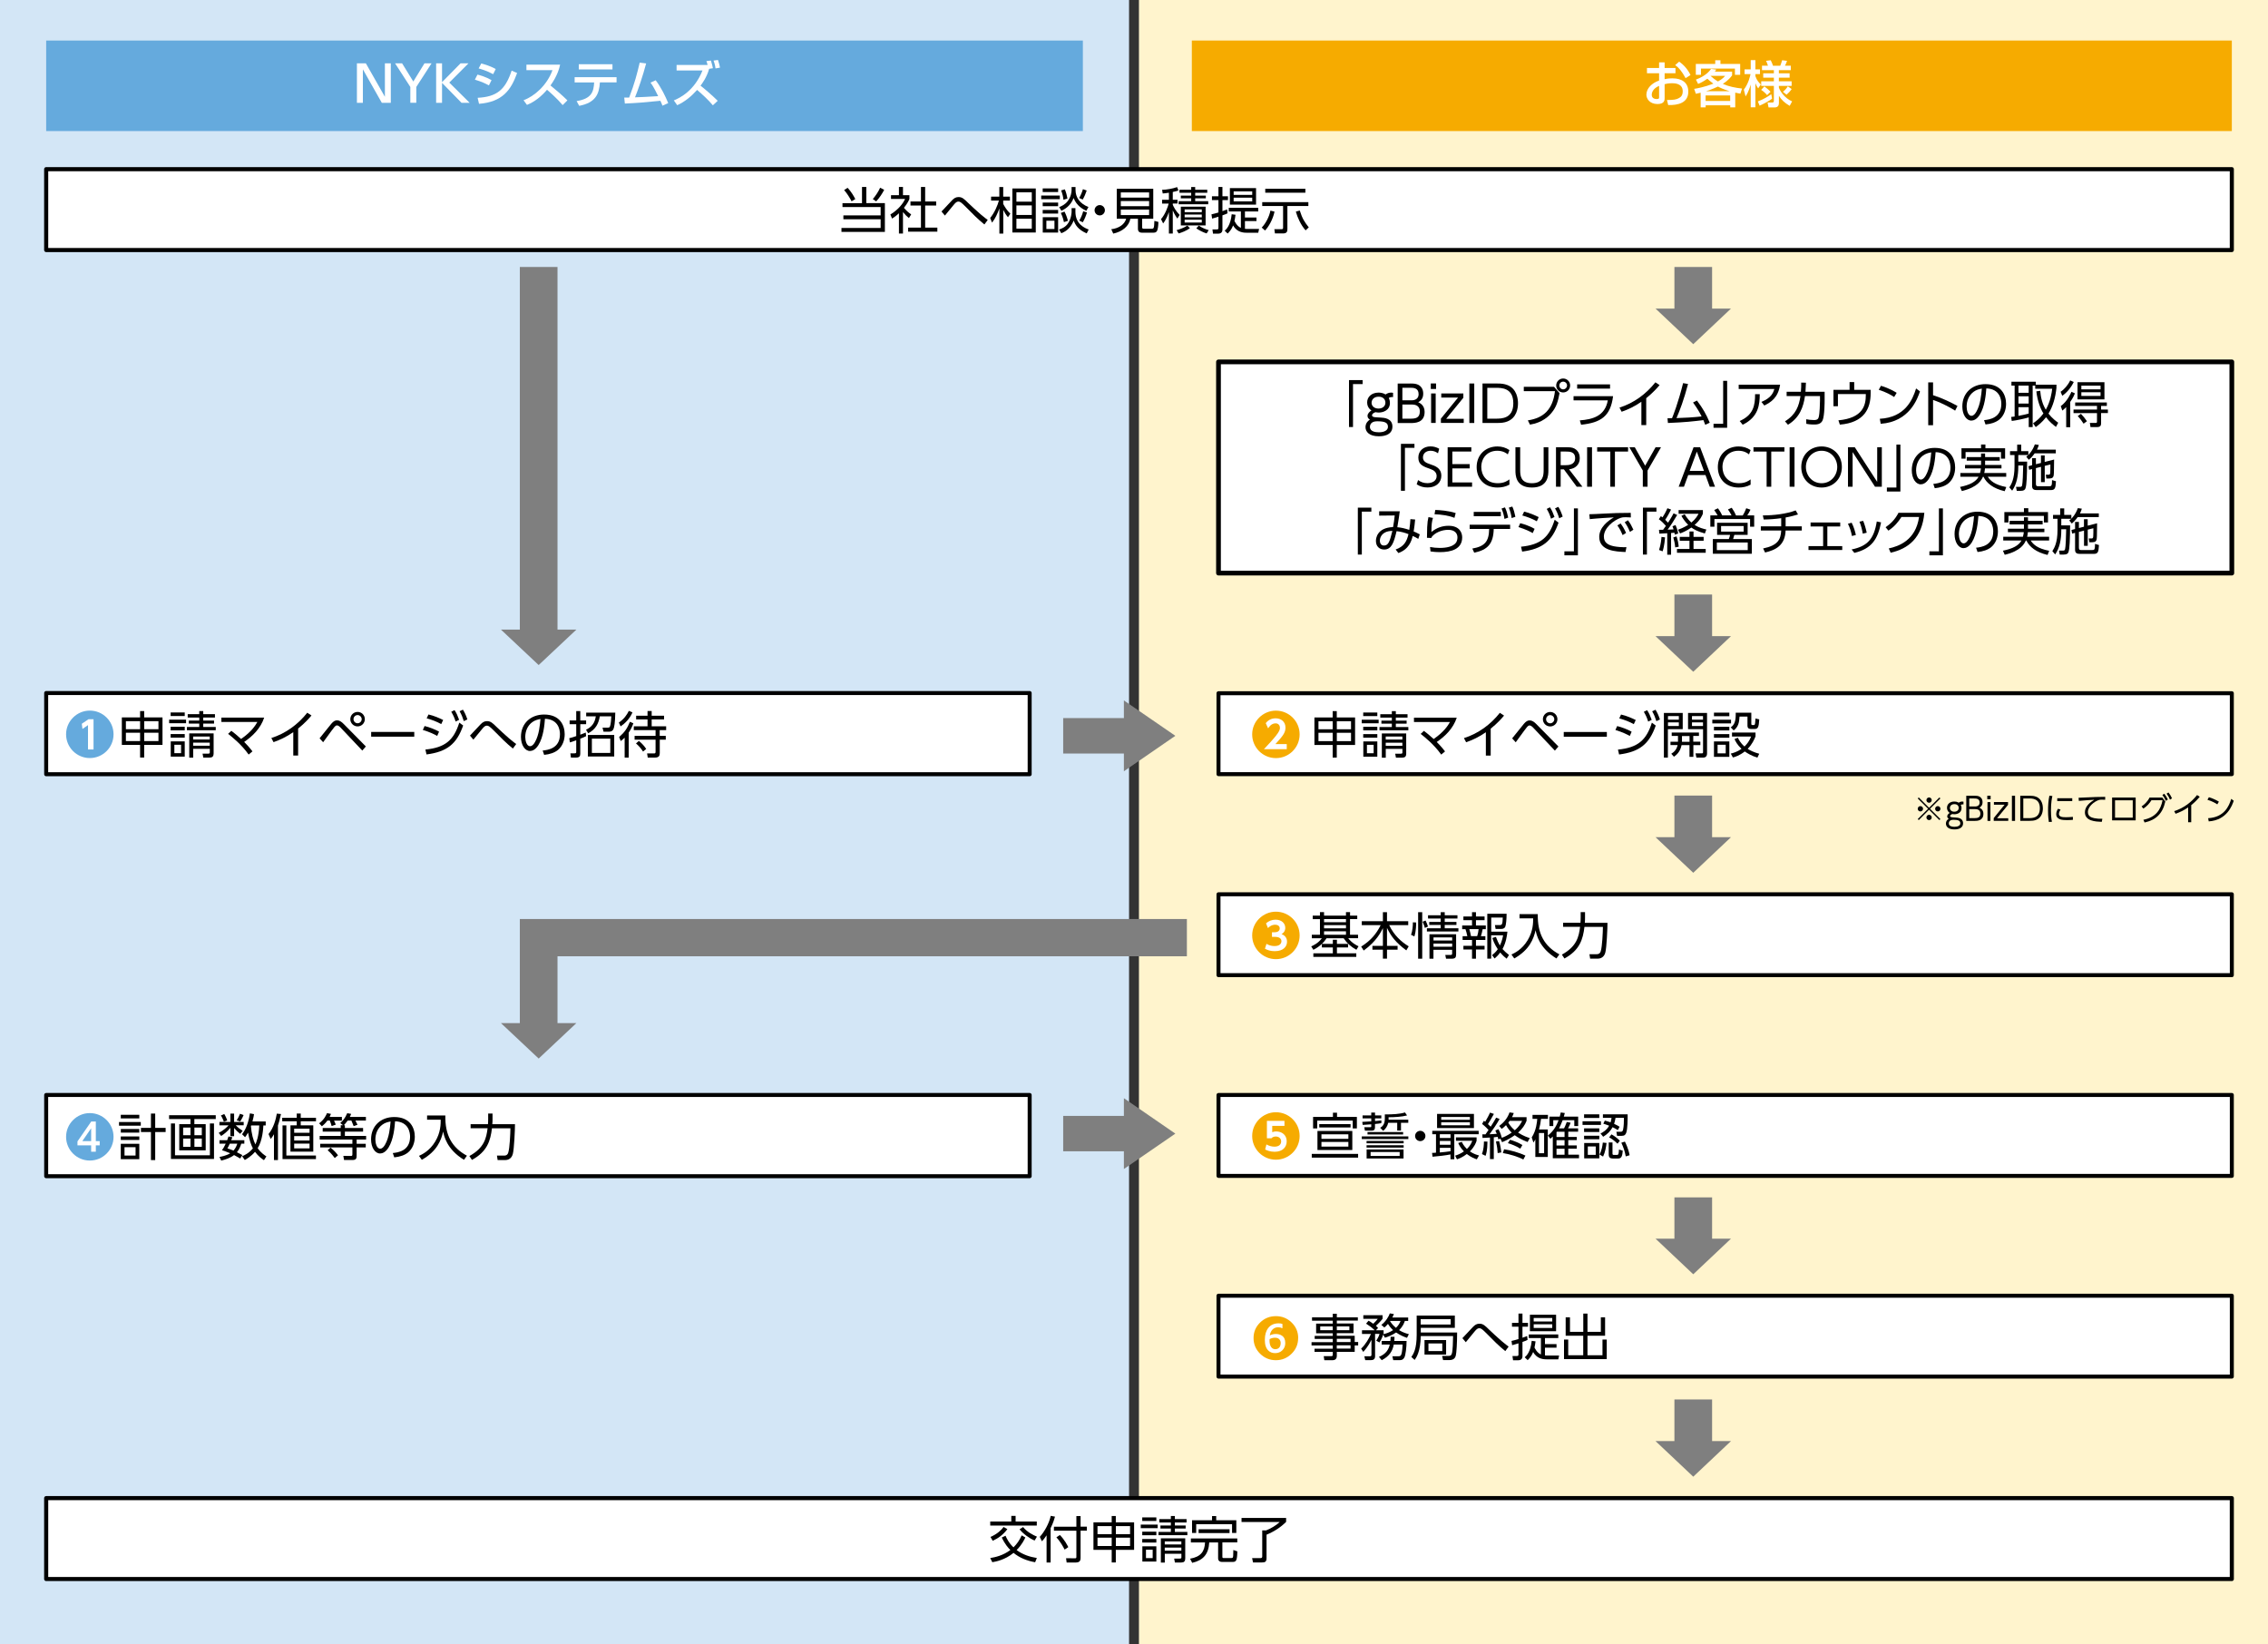 <?xml version="1.0" encoding="UTF-8"?> <svg xmlns="http://www.w3.org/2000/svg" id="_イヤー_2" viewBox="0 0 426.26 308.98"><rect x="0" y="0" width="426.26" height="308.98" fill="#333333" stroke="none"/><defs><style>.cls-1{stroke-width:.75px;}.cls-1,.cls-2,.cls-3,.cls-4{fill:none;stroke:#000;stroke-linejoin:round;}.cls-5{fill:#fff;}.cls-6{fill:#f6ab00;}.cls-2{stroke-width:.77px;}.cls-7{fill:#7f7f7f;fill-rule:evenodd;}.cls-8{fill:#65aadd;}.cls-9{fill:#fff4cd;}.cls-10{fill:#d3e6f6;}.cls-3{stroke-width:.75px;}.cls-4{stroke-width:.89px;}</style></defs><rect class="cls-9" x="214.06" width="212.2" height="308.98"></rect><rect class="cls-10" width="212.2" height="308.98"></rect><g><rect class="cls-5" x="8.68" y="31.79" width="410.78" height="15.2"></rect><rect class="cls-2" x="8.68" y="31.79" width="410.78" height="15.2"></rect><g><path d="M162.82,35.13v3.04h3.49v5.41h-8.16v-.74h7.36v-1.64h-7v-.72h7v-1.57h-7.17v-.73h3.67v-3.04h.81Zm-2.77,2.7c-.27-.54-.82-1.46-1.4-2.11l.65-.43c.67,.71,1.14,1.52,1.45,2.12l-.7,.42Zm3.99-.42c.53-.61,1.1-1.48,1.37-2.13l.77,.39c-.34,.67-.89,1.53-1.51,2.18l-.64-.45Z"></path><path d="M169.71,43.89h-.76v-3.81c-.59,.55-1.03,.83-1.29,1l-.32-.77c1.56-.94,2.44-2.16,2.76-2.92h-2.64v-.71h1.49v-1.54h.76v1.54h1.21v.71c-.09,.23-.34,.81-1.03,1.67,.5,.57,.83,.86,1.36,1.23l-.42,.69c-.5-.4-.6-.52-1.12-1.13v4.04Zm4.17-8.75v2.72h2.07v.77h-2.07v4.14h2.29v.77h-5.49v-.77h2.41v-4.14h-1.97v-.77h1.97v-2.72h.79Z"></path><path d="M185.01,42.18c-1.19-.96-2.29-2.06-3.46-3.26-.9-.91-1.12-1.04-1.42-1.04s-.52,.17-.89,.62c-.13,.15-1.18,1.44-1.65,2.01l-.64-.76c.34-.33,1.72-1.86,2.03-2.16,.34-.33,.65-.56,1.18-.56,.67,0,1.04,.35,1.85,1.15,.47,.46,1.73,1.61,2.31,2.11,.72,.61,1.12,.9,1.32,1.04l-.62,.84Z"></path><path d="M189.45,40.84c-.47-.59-.63-.9-.89-1.39v4.45h-.73v-4.73c-.32,.88-.75,1.88-1.38,2.67l-.35-.88c.84-1.01,1.4-2.38,1.64-3.27h-1.47v-.73h1.55v-1.81h.73v1.81h1.26v.73h-1.26v.63c.23,.45,.69,1.23,1.34,1.84l-.45,.67Zm5.22,2.85h-4.4v-8.27h4.4v8.27Zm-.75-7.55h-2.89v1.76h2.89v-1.76Zm0,2.46h-2.89v1.8h2.89v-1.8Zm0,2.5h-2.89v1.87h2.89v-1.87Z"></path><path d="M199.19,36.75v.68h-3.5v-.68h3.5Zm-.32-1.34v.68h-2.9v-.68h2.9Zm0,2.66v.68h-2.9v-.68h2.9Zm0,1.38v.69h-2.9v-.69h2.9Zm0,1.37v2.88h-2.89v-2.88h2.89Zm-.69,.66h-1.52v1.56h1.52v-1.56Zm3.94-2.35v.66c0,2.39,1.83,3.09,2.49,3.34l-.37,.73c-1.65-.72-2.14-1.6-2.44-2.42-.41,.97-1.02,1.89-2.33,2.39l-.43-.7c.36-.11,1.23-.41,1.72-1.2,.62-.97,.64-2.04,.64-2.12v-.7h.72Zm.02-3.99v.55c0,1.36,.76,2.56,2.43,3.21l-.4,.72c-.6-.28-1.83-.93-2.39-2.41-.59,1.58-1.84,2.18-2.29,2.4l-.42-.69c.39-.16,1.12-.46,1.64-1.18,.59-.81,.69-1.67,.69-2.02v-.57h.74Zm-2.18,6.6c-.17-.85-.48-1.52-.58-1.73l.69-.24c.25,.48,.5,1.13,.64,1.73l-.74,.24Zm-.09-4.2c-.06-.56-.15-.99-.43-1.76l.69-.2c.25,.58,.4,1.21,.49,1.73l-.74,.23Zm2.95-.32c.3-.52,.55-1.1,.71-1.67l.71,.25c-.17,.54-.45,1.19-.75,1.7l-.66-.29Zm1.47,2.7c-.16,.57-.49,1.37-.79,1.85l-.66-.32c.35-.57,.59-1.18,.74-1.75l.71,.22Z"></path><path d="M207.66,39.51c0,.52-.42,.97-.97,.97s-.97-.44-.97-.97,.44-.97,.97-.97,.97,.44,.97,.97Z"></path><path d="M214.66,42.73c0,.11,.04,.26,.27,.26h1.47c.47,0,.51-.07,.56-1.48l.76,.2c-.08,1.86-.31,2.02-1.03,2.02h-2.06c-.39,0-.76-.15-.76-.73v-1.9h-1.42c-.26,1.41-1.51,2.43-3.22,2.8l-.37-.82c1.44-.17,2.51-.91,2.8-1.98h-1.77v-5.62h6.86v5.62h-2.09v1.63Zm1.31-6.57h-5.32v.98h5.32v-.98Zm0,1.62h-5.32v.97h5.32v-.97Zm0,1.61h-5.32v1.03h5.32v-1.03Z"></path><path d="M220.42,37.54h.89v.71h-.89v.23c.17,.42,.53,1.13,1.29,1.91l-.43,.69c-.49-.7-.76-1.3-.86-1.54v4.35h-.73v-4.03c-.4,1.2-.83,1.79-1.08,2.13l-.4-.81c.78-.89,1.27-2.25,1.44-2.92h-1.24v-.71h1.28v-1.33c-.53,.09-.88,.11-1.16,.14l-.12-.69c.79,0,2.07-.23,2.82-.51l.25,.62c-.2,.09-.35,.16-1.06,.3v1.46Zm.72,5.71c.37-.1,1.31-.38,2.01-.85l.49,.48c-.63,.47-1.53,.82-2.12,.99l-.38-.62Zm3.49-8.1v.51h2.27v.57h-2.27v.53h2v.51h-2v.54h2.45v.58h-5.56v-.58h2.36v-.54h-1.95v-.51h1.95v-.53h-2.2v-.57h2.2v-.51h.75Zm1.96,7.22h-4.66v-3.53h4.66v3.53Zm-.72-3.02h-3.22v.52h3.22v-.52Zm0,.97h-3.22v.52h3.22v-.52Zm0,.97h-3.22v.53h3.22v-.53Zm-.56,1.11c.56,.39,1.25,.68,1.86,.85l-.39,.62c-.65-.2-1.41-.58-1.94-.96l.46-.51Z"></path><path d="M230.72,40.08c-.25,.13-.36,.18-.97,.39v2.67c0,.49-.27,.77-.82,.77h-.95l-.11-.8h.83c.13,0,.3,0,.3-.25v-2.13c-.79,.24-.88,.27-1.19,.35l-.12-.8c.49-.11,.76-.19,1.31-.35v-2.33h-1.22v-.72h1.22v-1.75h.75v1.75h1.04v.72h-1.04v2.08c.3-.11,.36-.13,.88-.33l.08,.73Zm-.54,3.27c.31-.26,1.1-1,1.31-3.09l.72,.1c-.08,.57-.12,.81-.2,1.15,.08,.15,.44,.98,1.21,1.31v-3.08h-2.28v-.68h5.54v.68h-2.5v1.13h2.17v.67h-2.17v1.46c.08,0,.13,.02,.25,.02h2.41l-.16,.72h-2.08c-.55,0-1.89,0-2.64-1.38-.32,.83-.78,1.28-1.03,1.53l-.56-.54Zm5.89-4.9h-4.92v-3.1h4.92v3.1Zm-.72-2.48h-3.49v.65h3.49v-.65Zm0,1.18h-3.49v.69h3.49v-.69Z"></path><path d="M237.14,42.76c.73-.74,1.42-2.05,1.63-3.18l.77,.19c-.28,1.43-1.14,2.92-1.79,3.55l-.61-.55Zm8.76-4.77v.73h-3.94v4.37c0,.43-.13,.78-.82,.78h-1.52l-.11-.8h1.36c.22,0,.28-.08,.28-.28v-4.07h-3.92v-.73h8.67Zm-.56-2.51v.73h-7.54v-.73h7.54Zm-1.05,4.09c.47,1.51,.89,2.15,1.69,3.16l-.6,.56c-.92-1.04-1.52-2.42-1.83-3.52l.74-.21Z"></path></g></g><g><rect class="cls-5" x="8.68" y="281.54" width="410.78" height="15.2"></rect><rect class="cls-2" x="8.68" y="281.54" width="410.78" height="15.2"></rect><g><path d="M190.88,284.88v1.05h3.98v.77h-8.75v-.77h3.96v-1.05h.8Zm-1.89,3.73c.14,.34,.56,1.31,1.49,2.18,.65-.65,1.1-1.27,1.54-2.25l.69,.39c-.17,.37-.66,1.4-1.64,2.37,1.11,.83,2.44,1.28,3.8,1.49l-.32,.8c-1.48-.26-2.9-.81-4.06-1.76-1.61,1.33-3.37,1.65-3.99,1.75l-.39-.78c.93-.15,2.4-.47,3.79-1.51-.37-.35-1.02-1.07-1.62-2.35l.71-.33Zm-2.84,.23c1.29-.56,2.09-1.34,2.47-1.88l.71,.41c-.81,1.07-1.67,1.68-2.75,2.19l-.42-.72Zm6.13-1.87c.78,.97,1.93,1.53,2.61,1.81l-.44,.73c-.97-.4-2.13-1.24-2.83-2.11l.67-.43Z"></path><path d="M197.47,293.64h-.77v-5.11c-.39,.6-.64,.88-.88,1.12l-.4-.83c.85-.92,1.77-2.54,2.06-3.95l.8,.15c-.11,.39-.29,1.08-.82,2.16v6.47Zm5.62-8.74v2h1.18v.75h-1.18v5.12c0,.42-.09,.87-.9,.87h-1.72l-.11-.81,1.7,.02c.16,0,.24-.04,.24-.26v-4.93h-4.22v-.75h4.22v-2h.8Zm-3,6.31c-.14-.27-.74-1.45-1.55-2.3l.66-.44c.93,.96,1.43,1.98,1.58,2.28l-.69,.46Z"></path><path d="M208.94,293.63v-2.37h-3.43v-5.17h3.43v-1.19h.77v1.19h3.44v5.17h-3.44v2.37h-.77Zm-2.67-6.83v1.51h2.67v-1.51h-2.67Zm0,2.17v1.57h2.67v-1.57h-2.67Zm6.12-2.17h-2.67v1.51h2.67v-1.51Zm0,2.17h-2.67v1.57h2.67v-1.57Z"></path><path d="M217.58,286.51v.67h-3.18v-.67h3.18Zm-.25-1.35v.67h-2.65v-.67h2.65Zm0,2.68v.68h-2.65v-.68h2.65Zm0,1.38v.67h-2.65v-.67h2.65Zm0,1.37v2.87h-2.63v-2.87h2.63Zm-.69,.64h-1.26v1.58h1.26v-1.58Zm6.52-3.34v.61h-5.42v-.61h2.32v-.64h-1.96v-.57h1.96v-.56h-2.17v-.64h2.17v-.58h.75v.58h2.2v.64h-2.2v.56h2.03v.57h-2.03v.64h2.35Zm-.41,5.03c0,.49-.23,.72-.73,.72h-1.2l-.14-.74h1.04c.28,0,.32-.08,.32-.24v-.67h-3.12v1.66h-.74v-4.56h4.58v3.84Zm-.72-3.24h-3.12v.56h3.12v-.56Zm0,1.15h-3.12v.58h3.12v-.58Z"></path><path d="M232.54,289.11v.75h-2.8v2.7c0,.23,.08,.24,.3,.24h1.39c.17,0,.25-.05,.28-.13,.07-.17,.07-.29,.09-1.38l.75,.25c-.03,1.73-.21,1.99-.88,1.99h-1.94c-.18,0-.79,0-.79-.69v-2.97h-1.67c-.12,2.22-1.14,3.35-3.2,3.83l-.4-.78c2.03-.35,2.74-1.37,2.81-3.05h-2.66v-.75h8.7Zm-3.96-4.2v.79h3.78v2.38h-.8v-1.65h-6.74v1.65h-.78v-2.38h3.76v-.79h.79Zm2.51,2.48v.72h-5.82v-.72h5.82Z"></path><path d="M241.72,285.25v.75c-1.04,1.05-2.31,1.85-3.68,2.41v4.41c0,.71-.31,.81-.89,.81h-1.65l-.17-.82h1.56c.1,0,.34,0,.34-.28v-4.92h.72c.87-.34,1.93-.96,2.56-1.58h-7.17v-.77h8.38Z"></path></g></g><g><rect class="cls-5" x="229.01" y="205.78" width="190.45" height="15.2"></rect><rect class="cls-1" x="229.01" y="205.78" width="190.45" height="15.2"></rect><g><path class="cls-6" d="M244.26,213.48c0,2.47-2,4.46-4.46,4.46s-4.46-2-4.46-4.46,2.02-4.46,4.46-4.46,4.46,1.97,4.46,4.46Zm-2.86-2.84h-3.29v3.27h.85c.2-.23,.51-.33,.82-.33,.6,0,1.01,.39,1.01,.92s-.37,.99-1.25,.99c-.55,0-1.04-.15-1.52-.42l-.24,.95c.34,.17,.93,.43,1.78,.43,1.55,0,2.27-.92,2.27-1.97,0-1.24-.98-1.85-1.95-1.85-.39,0-.61,.08-.77,.14v-1.18h2.3v-.95Z"></path><g><path d="M255.25,217.55h-8.71v-.7h8.71v.7Zm-3.96-8.44v.79h3.73v2.16h-.78v-1.47h-6.67v1.47h-.78v-2.16h3.73v-.79h.78Zm2.87,7.01h-6.55v-3.58h6.55v3.58Zm-.33-4.24h-5.88v-.63h5.88v.63Zm-.41,1.29h-5.06v.85h5.06v-.85Zm0,1.43h-5.06v.88h5.06v-.88Z"></path><path d="M264.69,214.06h-8.75v-.5h8.75v.5Zm-5.09-2.98c-.38,.07-.62,.09-1.18,.15v.68c0,.28-.1,.57-.61,.57h-1.28l-.12-.65h1.1c.13,0,.21,.02,.21-.15v-.39c-.46,.04-.71,.06-1.61,.11l-.08-.57c.9-.04,1.2-.06,1.69-.09v-.56h-1.63v-.56h1.63v-.54h.71v.54h1.18v.56h-1.18v.5c.39-.03,.6-.05,1.2-.12l-.02,.51Zm4.21,3.78h-6.97v-.44h6.97v.44Zm0,.8h-6.97v-.44h6.97v.44Zm-.02,2.05h-6.94v-1.69h6.94v1.69Zm-.08-4.51h-6.69v-.46h6.69v.46Zm-.65,3.3h-5.46v.73h5.46v-.73Zm1.62-5.5h-1.37v1.46h-.71v-1.46h-1.69c-.14,.63-.46,1.11-.95,1.52l-.56-.58c.26-.15,.87-.51,.87-1.68v-.83c1.53,0,2.77-.06,3.79-.37l.39,.56c-1,.27-2.42,.34-3.47,.34v.46h3.7v.57Z"></path><path d="M267.9,213.48c0,.52-.42,.97-.97,.97s-.97-.44-.97-.97,.44-.97,.97-.97,.97,.44,.97,.97Z"></path><path d="M269.16,216.66c.19,0,.34,0,.73-.04v-3.47h-.7v-.63h8.72v.63h-4.58v4.71h-.72v-.91c-.85,.18-2.33,.34-3.37,.43l-.09-.72Zm7.86-7.33v2.66h-6.93v-2.66h6.93Zm-4.4,3.82h-2.01v.71h2.01v-.71Zm0,1.27h-2.01v.71h2.01v-.71Zm-2.01,2.16c.59-.05,1.45-.14,2.01-.23v-.64h-2.01v.87Zm5.65-6.67h-5.39v.53h5.39v-.53Zm0,1h-5.39v.56h5.39v-.56Zm1.29,6.96c-.4-.14-1.07-.38-1.87-1-.75,.59-1.43,.85-1.85,1l-.34-.69c.4-.13,.97-.32,1.65-.8-.72-.74-.96-1.31-1.07-1.58l.67-.21c.15,.32,.36,.74,.96,1.34,.67-.65,.89-1.24,1.01-1.55h-3.07v-.64h3.88v.64c-.11,.36-.37,1.1-1.26,2,.73,.5,1.37,.67,1.72,.76l-.41,.72Z"></path><path d="M278.53,216.88c.32-.84,.36-1.78,.37-2.36l.66,.02c-.02,1.75-.25,2.4-.36,2.67l-.67-.33Zm3.32-6.61c-.56,1.01-1.22,1.95-1.9,2.89,.29-.02,.92-.04,1.36-.08-.08-.21-.16-.38-.27-.63l.57-.25c.17,.28,.37,.63,.65,1.62,.27-.09,.9-.33,1.86-.97-.34-.32-.7-.74-1.07-1.4-.38,.38-.58,.53-.81,.7l-.47-.55c.62-.48,1.48-1.23,1.94-2.55l.79,.12c-.07,.23-.13,.41-.33,.78h2.74v.68c-.29,.77-.8,1.52-1.59,2.22,.98,.63,1.76,.89,2.19,1.02l-.4,.75c-1.2-.45-1.9-.9-2.42-1.28-1.11,.79-1.93,1.12-2.38,1.31l-.32-.67-.38,.15c-.04-.18-.06-.26-.12-.48-.12,.02-.29,.04-.74,.08v4.1h-.72v-4.05c-.92,.06-1.08,.07-1.4,.07l-.03-.67c.27,0,.39,0,.59,0,.14-.18,.29-.4,.57-.83-.1-.11-.61-.67-1.21-1.13l.34-.59c.18,.12,.22,.15,.25,.18,.45-.77,.67-1.21,.91-1.72l.72,.25c-.35,.69-1.01,1.75-1.12,1.91,.3,.26,.44,.41,.52,.49,.56-.87,.85-1.39,1.02-1.7l.66,.25Zm-.37,6.43c-.02-.42-.08-1.25-.33-2.17l.59-.1c.21,.63,.37,1.53,.42,2.14l-.69,.13Zm4.83,1.21c-.94-.52-2.65-1.04-3.86-1.22l.24-.71c1.18,.18,2.81,.61,4.01,1.19l-.4,.74Zm-.58-2.04c-.68-.47-1.76-.88-2.33-1.04l.4-.64c.71,.2,1.65,.58,2.33,.99l-.4,.69Zm-2-5.23c-.08,.11-.16,.22-.25,.33,.2,.35,.54,.87,1.21,1.44,.86-.72,1.21-1.4,1.39-1.77h-2.35Z"></path><path d="M290.9,212.24v5.19h-2.34v-3.3c-.17,.31-.24,.41-.36,.58l-.32-.96c.86-1.29,1-2.95,1.04-3.49h-.89v-.74h2.9v.74h-1.3c-.08,.77-.19,1.27-.38,1.99h1.65Zm-.69,.69h-.97v3.79h.97v-3.79Zm3.74-.87c.13-.24,.21-.4,.52-1.21l.72,.14c-.12,.34-.23,.58-.48,1.06h1.89v.63h-1.85v.98h1.6v.6h-1.6v1h1.6v.61h-1.6v1.13h2.02v.66h-4.93v-4.07c-.2,.2-.28,.26-.46,.41l-.46-.6c.99-.8,1.56-1.67,2.01-2.89h-1v1.11h-.72v-1.77h1.94c.1-.38,.13-.52,.19-.79l.76,.11c-.07,.26-.09,.38-.19,.68h2.7v1.77h-.73v-1.11h-2.18c-.33,.86-.57,1.33-.69,1.54h.96Zm-1.35,.63s-.03,.05-.06,.08v.9h1.51v-.98h-1.45Zm1.45,1.58h-1.51v1h1.51v-1Zm0,1.61h-1.51v1.13h1.51v-1.13Z"></path><path d="M300.89,210.72v.68h-3.46v-.68h3.46Zm-.31-1.31v.68h-2.86v-.68h2.86Zm0,2.64v.68h-2.86v-.68h2.86Zm0,1.39v.66h-2.86v-.66h2.86Zm0,1.36v2.89h-2.84v-2.89h2.84Zm-.67,.65h-1.49v1.58h1.49v-1.58Zm.71,1.51c.43-.79,.56-1.66,.62-2.24l.7,.07c-.07,.71-.26,1.77-.65,2.56l-.67-.39Zm.19-3.94c.47-.24,1.15-.63,1.62-1.47-.28-.11-.46-.18-1.09-.38l.28-.58c.28,.08,.5,.13,1.08,.34,.12-.38,.15-.63,.18-.86h-1.62v-.66h4.65c0,.82,0,2.76-.27,3.47-.13,.35-.31,.58-.87,.58h-.85l-.13-.77h.83c.29,0,.38-.17,.43-.41,.14-.57,.16-1.6,.16-2.21h-1.58c-.08,.46-.13,.71-.27,1.13,.54,.24,.75,.38,1.03,.55l-.33,.63c-.33-.21-.55-.34-.98-.55-.42,.77-.99,1.31-1.77,1.8l-.5-.62Zm2.25,1.68v2.05c0,.16,0,.29,.24,.29h.61c.29,0,.32-.22,.37-1.01l.71,.21c-.08,.82-.14,1.48-.85,1.48h-1.03c-.51,0-.76-.21-.76-.81v-2.21h.72Zm.95,.23c-.71-.7-1.33-1.05-1.58-1.19l.44-.56c.4,.23,.93,.55,1.57,1.19l-.43,.56Zm1.54,2.39c-.19-1.04-.44-1.73-.83-2.57l.67-.21c.13,.26,.66,1.3,.89,2.56l-.73,.22Z"></path></g></g></g><g><rect class="cls-5" x="229.01" y="243.5" width="190.45" height="15.2"></rect><rect class="cls-1" x="229.01" y="243.5" width="190.45" height="15.2"></rect><g><path class="cls-6" d="M243.98,251.46c0,1.15-.41,2.13-1.23,2.94-.82,.81-1.81,1.22-2.96,1.22s-2.14-.41-2.96-1.22c-.82-.81-1.23-1.79-1.23-2.94s.41-2.12,1.23-2.92c.82-.8,1.81-1.2,2.97-1.2s2.14,.4,2.96,1.2c.82,.8,1.23,1.77,1.23,2.92Zm-2.42,.92c0-.64-.21-1.1-.64-1.38-.31-.21-.7-.31-1.16-.31-.38,0-.75,.09-1.11,.27,.08-.47,.25-.84,.53-1.12,.28-.27,.63-.41,1.05-.41,.26,0,.49,.05,.7,.17h.1v-.79c-.18-.08-.41-.12-.69-.12-.86,0-1.52,.29-1.97,.87-.43,.54-.65,1.29-.65,2.24s.22,1.57,.66,2.01c.32,.32,.75,.48,1.29,.48s.97-.17,1.33-.52c.37-.36,.56-.81,.56-1.37Zm-.87,.03c0,.36-.09,.64-.27,.84s-.43,.3-.73,.3c-.33,0-.59-.13-.79-.41-.2-.29-.3-.69-.3-1.21,0-.05,0-.15,.02-.28,.34-.17,.66-.25,.98-.25s.55,.06,.71,.18c.26,.2,.39,.47,.39,.83Z"></path><g><path d="M255.2,248.18h-3.95v.54h3.14v1.82h-3.14v.49h3.36v1.17h.65v.64h-.65v1.21h-3.36v.74c0,.31-.08,.83-.82,.83h-1.53l-.11-.76h1.39c.26,0,.31-.09,.31-.29v-.52h-3.43v-.59h3.43v-.62h-3.99v-.61h3.99v-.61h-3.4v-.57h3.4v-.49h-3.13v-1.82h3.13v-.54h-3.9v-.64h3.9v-.67h.76v.67h3.95v.64Zm-4.72,1.09h-2.35v.71h2.35v-.71Zm3.13,0h-2.36v.71h2.36v-.71Zm.22,2.33h-2.58v.61h2.58v-.61Zm0,1.22h-2.59v.62h2.59v-.62Z"></path><path d="M259.61,248.98c.85-.61,1.44-1.65,1.6-2.16l.76,.12c-.07,.19-.11,.31-.29,.65h2.98v.65h-.63c-.11,.35-.33,1-1.08,1.73,.77,.47,1.42,.65,1.84,.75l-.35,.7c-.52-.18-1.22-.45-2.05-1.01-.82,.56-1.6,.83-2.09,.98l-.34-.57c-.02,.07-.24,.78-.7,1.47l-.6-.34c.22-.34,.46-.72,.62-1.28h-.84v4.21c0,.51-.28,.73-.78,.73h-1.07l-.17-.73h1.02c.13,0,.32,0,.32-.25v-2.84c-.59,1.21-1.29,1.99-1.54,2.27l-.4-.62c.8-.72,1.54-2,1.84-2.75h-1.68v-.7h2.38c-.56-.54-.98-.84-1.61-1.24l.46-.55c.26,.14,.41,.22,.88,.57,.16-.16,.58-.54,.85-.93h-2.71v-.68h3.62v.67c-.37,.52-1.15,1.23-1.25,1.33,.23,.2,.3,.28,.4,.41l-.4,.42h1.44v.64c-.02,.06-.03,.08-.04,.1,.54-.13,1.14-.32,1.82-.76-.53-.5-.81-.93-.96-1.17-.35,.41-.48,.52-.68,.67l-.55-.48Zm4.75,3.01c0,1.25-.2,2.68-.39,3.06-.16,.31-.34,.56-.93,.56h-1.19l-.16-.73h1.14c.31,0,.43-.08,.54-.34,.17-.41,.24-1.63,.24-1.86h-1.66c-.21,1.17-.78,2.17-2.26,2.94l-.53-.62c1.41-.58,1.83-1.45,2.04-2.32h-1.52v-.68h1.63c.04-.28,.04-.52,.05-.78h.73c0,.36-.02,.54-.05,.78h2.31Zm-3.09-3.75l-.02,.03c.13,.22,.44,.71,1.11,1.27,.56-.52,.76-1.03,.87-1.3h-1.96Z"></path><path d="M273.86,250.41c0,1.96-.12,3.84-.25,4.34-.08,.27-.24,.85-1.23,.85h-1.16l-.18-.79h1.17c.24,0,.52,.02,.66-.44,.18-.58,.21-2.23,.23-3.28h-6.07c-.06,2.94-.83,4.03-1.15,4.48l-.62-.55c.38-.56,1-1.49,1-4.18v-3.61h7.17v2.31h-6.4v.87h6.84Zm-1.21-2.51h-5.64v1.01h5.64v-1.01Zm-.86,6.66h-4.06v-2.73h4.06v2.73Zm-.72-2.09h-2.6v1.43h2.6v-1.43Z"></path><path d="M282.91,253.91c-1.19-.96-2.29-2.06-3.46-3.26-.9-.91-1.12-1.04-1.42-1.04s-.52,.17-.89,.62c-.13,.15-1.18,1.44-1.65,2.01l-.64-.76c.34-.33,1.72-1.86,2.03-2.16,.34-.33,.65-.56,1.18-.56,.67,0,1.04,.35,1.85,1.15,.47,.46,1.73,1.61,2.31,2.11,.72,.61,1.12,.9,1.32,1.04l-.62,.84Z"></path><path d="M287.11,251.8c-.25,.13-.36,.18-.97,.39v2.67c0,.49-.27,.77-.82,.77h-.95l-.11-.8h.83c.13,0,.3,0,.3-.25v-2.13c-.79,.24-.88,.27-1.19,.35l-.12-.8c.49-.11,.76-.19,1.31-.35v-2.33h-1.22v-.72h1.22v-1.75h.75v1.75h1.04v.72h-1.04v2.08c.3-.11,.36-.13,.88-.33l.08,.73Zm-.54,3.27c.31-.26,1.1-1,1.31-3.09l.72,.1c-.08,.57-.12,.81-.2,1.15,.08,.15,.44,.98,1.21,1.31v-3.08h-2.28v-.68h5.54v.68h-2.5v1.13h2.17v.67h-2.17v1.46c.08,0,.13,.02,.25,.02h2.41l-.16,.72h-2.08c-.55,0-1.89,0-2.64-1.38-.32,.83-.78,1.28-1.03,1.53l-.56-.54Zm5.89-4.9h-4.92v-3.1h4.92v3.1Zm-.72-2.48h-3.49v.65h3.49v-.65Zm0,1.18h-3.49v.69h3.49v-.69Z"></path><path d="M295.07,247.56v2.73h2.5v-3.43h.79v3.43h2.51v-2.73h.8v3.46h-3.31v3.67h2.82v-2.95h.8v3.67h-8.03v-3.67h.79v2.95h2.82v-3.67h-3.3v-3.46h.8Z"></path></g></g></g><rect class="cls-8" x="8.68" y="7.62" width="194.84" height="17.01"></rect><g><path class="cls-5" d="M68.76,11.9l3.58,6.29v-6.29h1.11v7.42h-1.69l-3.56-6.29v6.29h-1.12v-7.42h1.68Z"></path><path class="cls-5" d="M75.57,11.9l2.11,3.42,2.1-3.42h1.33l-2.87,4.44v2.97h-1.12v-2.97l-2.87-4.44h1.33Z"></path><path class="cls-5" d="M86.56,11.9h1.49l-3.61,3.62,3.83,3.8h-1.53l-3.66-3.74v3.74h-1.11v-7.42h1.11v3.54l3.48-3.54Z"></path><path class="cls-5" d="M91.89,16.04c-1.23-.61-1.26-.63-2.64-1.07l.49-.95c.45,.11,1.62,.44,2.64,1.04l-.49,.99Zm-2.13,2.34c3.55-.18,5.21-1.45,6.4-5.11l1.03,.45c-1.15,3.22-2.76,5.44-7.16,5.79l-.26-1.13Zm2.93-4.44c-1.15-.64-2.43-1-2.73-1.08l.49-.93c.32,.08,1.53,.38,2.72,1.04l-.48,.97Z"></path><path class="cls-5" d="M98.41,18.83c2.01-.73,4.39-2.79,5.43-5.65h-4.9v-1.03h6.33c-.13,.57-.46,2.05-1.81,3.91,1.1,.89,2.17,1.81,3.18,2.8l-.89,.89c-1.06-1.25-2.5-2.52-2.94-2.88-1.09,1.26-2.28,2.24-3.77,2.84l-.65-.88Z"></path><path class="cls-5" d="M115.88,14.49v.99h-3.13c-.14,2.26-.86,3.82-3.89,4.41l-.49-.89c2.82-.46,3.2-1.74,3.3-3.51h-3.67v-.99h7.87Zm-.77-2.42v.98h-6.33v-.98h6.33Z"></path><path class="cls-5" d="M123.23,15.08c1.02,1.33,1.86,3.07,2.36,4.3l-1.09,.48c-.12-.34-.2-.53-.38-.92-3.62,.35-4.02,.39-6.68,.52l-.12-1.13c.22,0,.68,0,.93,0,1.07-2.81,1.47-4.41,1.98-6.56l1.21,.15c-.61,2.32-1.51,4.97-2.09,6.37,1.47-.05,1.76-.07,4.35-.22-.88-1.81-1.19-2.21-1.44-2.54l.96-.44Z"></path><path class="cls-5" d="M133.61,11.38c.22,.66,.3,1.06,.38,1.44l-.71,.11c-.43,1.6-1.38,2.87-1.62,3.17,.54,.4,2.2,1.82,3.23,2.84l-.91,.85c-.89-1.05-1.91-1.99-2.96-2.89-1.06,1.19-2.3,2.22-3.74,2.87l-.64-.9c1.17-.47,3.9-1.85,5.39-5.63h-4.87v-1.03h5.83c-.08-.34-.16-.56-.23-.73l.84-.1Zm.87,1.48c-.04-.3-.1-.74-.37-1.48l.83-.11c.23,.66,.31,1.06,.38,1.44l-.84,.15Z"></path></g><rect class="cls-6" x="224" y="7.62" width="195.46" height="17.01"></rect><g><path class="cls-5" d="M311.82,11.72h1.04v1.06h2.04v.98h-2.04v1.11c.29-.06,.76-.15,1.48-.15,1.78,0,2.97,.82,2.97,2.5,0,2.11-1.9,2.57-3.78,2.52l-.23-.95c1.22,0,1.75-.06,2.29-.38,.38-.22,.67-.53,.67-1.27,0-1.5-1.6-1.5-2-1.5-.72,0-1.18,.12-1.4,.18v2.63c0,.32,0,1.1-1.34,1.1-1.5,0-2.09-1.03-2.09-1.75,0-1.19,1.05-2.22,2.39-2.66v-1.38h-2.28v-.98h2.28v-1.06Zm0,4.42c-1.06,.45-1.38,1.14-1.38,1.69,0,.74,.73,.78,.94,.78,.44,0,.44-.15,.44-.33v-2.14Zm3.78-4.55c.87,.6,1.64,1.49,2.12,2.51l-.92,.59c-.73-1.34-1.3-2.01-1.96-2.45l.76-.66Z"></path><path class="cls-5" d="M327.06,17.6c-.33-.07-.56-.11-.93-.19v2.77h-.94v-.39h-4.62v.39h-.94v-2.76c-.42,.1-.64,.15-.9,.21l-.32-.93c.61-.1,1.88-.32,3.61-.98-.52-.37-.85-.67-1.13-.93-.78,.57-1.37,.83-1.74,.98l-.41-.81c1.91-.73,2.58-1.64,2.85-2.02l.99,.14c-.15,.21-.21,.28-.29,.38h3.25v.7c-.24,.34-.72,.94-1.74,1.61,1.14,.5,2.36,.73,3.61,.87l-.32,.98Zm-4.69-6.28h.98v.69h3.71v2.05h-.99v-1.17h-6.38v1.17h-.97v-2.05h3.65v-.69Zm-1.81,6.62v1.03h4.62v-1.03h-4.62Zm4.51-.8c-1.21-.36-1.95-.74-2.19-.88-.15,.08-.97,.48-2.23,.88h4.42Zm-3.54-2.9l-.03,.03c.37,.34,.79,.68,1.38,1.04,.84-.46,1.13-.8,1.35-1.06h-2.7Z"></path><path class="cls-5" d="M327.74,16.85c.91-1.18,1.21-2.65,1.26-2.92h-1.12v-.89h1.16v-1.74h.88v1.74h.86v.89h-.86v.38c.26,.78,.64,1.2,1.02,1.56l-.5,.74c-.25-.36-.3-.46-.52-.97v4.53h-.88v-4.29c-.06,.21-.39,1.41-.97,2.24l-.33-1.27Zm5.32,1.68c-.5,.43-1.5,.94-2.35,1.33l-.33-.8c.97-.39,1.52-.67,2.52-1.35l.16,.82Zm3.3,1.36c-.93-.55-1.54-1.1-2.02-1.89v1.34c0,.46-.18,.85-.8,.85h-1.15l-.18-.92h.84c.23,0,.34-.06,.34-.33v-2.8h-2.38v-.86h2.38v-.68h-2v-.82h2v-.6h-2.23v-.84h1.12c-.2-.57-.25-.71-.36-.91l.88-.11c.24,.45,.39,.91,.42,1.03h1.37c.08-.18,.25-.63,.35-1.03l.92,.11c-.11,.37-.26,.71-.38,.91h1.09v.84h-2.24v.6h2.02v.82h-2.02v.68h2.4v.86h-2.4v.3c.14,.53,1.01,1.99,2.49,2.61l-.46,.85Zm-4.24-2.01c-.26-.32-.74-.77-1.12-.99l.61-.66c.25,.19,.85,.67,1.15,1.02l-.64,.63Zm4.61-1.14c-.32,.46-.58,.73-.96,1.06l-.68-.55c.07-.05,.56-.42,.92-1.03l.72,.51Z"></path></g><polygon class="cls-7" points="94.15 118.32 97.7 118.32 97.7 50.17 104.78 50.17 104.78 118.32 108.33 118.32 101.24 124.98 94.15 118.32"></polygon><polygon class="cls-7" points="311.15 119.55 314.7 119.55 314.7 111.73 321.78 111.73 321.78 119.55 325.33 119.55 318.24 126.24 311.15 119.55"></polygon><polygon class="cls-7" points="311.15 57.99 314.7 57.99 314.7 50.17 321.78 50.17 321.78 57.99 325.33 57.99 318.24 64.68 311.15 57.99"></polygon><polygon class="cls-7" points="211.23 219.69 211.23 216.36 199.82 216.36 199.82 209.71 211.23 209.71 211.23 206.38 220.9 213.04 211.23 219.69"></polygon><polygon class="cls-7" points="311.15 232.78 314.7 232.78 314.7 225.02 321.78 225.02 321.78 232.78 325.33 232.78 318.24 239.47 311.15 232.78"></polygon><rect class="cls-5" x="8.68" y="130.24" width="184.84" height="15.26"></rect><rect class="cls-3" x="8.68" y="130.24" width="184.84" height="15.26"></rect><path class="cls-8" d="M21.34,138c0,2.47-2,4.46-4.46,4.46s-4.46-2-4.46-4.46,2.02-4.46,4.46-4.46,4.46,1.97,4.46,4.46Zm-5.97-1.99l.13,.98,1.04-.72v4.58h1.04v-5.69h-.94l-1.27,.86Z"></path><g><path d="M26.33,142.36v-2.37h-3.43v-5.17h3.43v-1.19h.77v1.19h3.44v5.17h-3.44v2.37h-.77Zm-2.67-6.83v1.51h2.67v-1.51h-2.67Zm0,2.17v1.57h2.67v-1.57h-2.67Zm6.12-2.17h-2.67v1.51h2.67v-1.51Zm0,2.17h-2.67v1.57h2.67v-1.57Z"></path><path d="M34.97,135.24v.67h-3.18v-.67h3.18Zm-.25-1.35v.67h-2.65v-.67h2.65Zm0,2.68v.68h-2.65v-.68h2.65Zm0,1.38v.67h-2.65v-.67h2.65Zm0,1.37v2.87h-2.63v-2.87h2.63Zm-.69,.64h-1.26v1.58h1.26v-1.58Zm6.52-3.34v.61h-5.42v-.61h2.32v-.64h-1.96v-.57h1.96v-.56h-2.17v-.64h2.17v-.58h.75v.58h2.2v.64h-2.2v.56h2.03v.57h-2.03v.64h2.35Zm-.41,5.03c0,.49-.23,.72-.73,.72h-1.2l-.14-.74h1.04c.28,0,.32-.08,.32-.24v-.67h-3.12v1.66h-.74v-4.56h4.58v3.84Zm-.72-3.24h-3.12v.56h3.12v-.56Zm0,1.15h-3.12v.58h3.12v-.58Z"></path><path d="M43.48,137.34c.49,.38,1,.76,1.83,1.53,1.96-1.35,2.7-2.55,3.06-3.19h-6.76v-.82h8.04c-.66,2.02-2.17,3.49-3.76,4.57,.86,.86,1.31,1.45,1.56,1.77l-.72,.6c-1.35-1.9-3.07-3.27-3.86-3.89l.61-.57Z"></path><path d="M56.02,141.98h-.9v-4.39c-1.28,.89-2.5,1.46-3.71,1.88l-.41-.78c2.68-.84,5-2.54,6.75-4.75l.79,.52c-.41,.49-1.2,1.4-2.51,2.46v5.06Z"></path><path d="M60.07,138.74c.36-.43,1.88-2.35,2.21-2.74,.36-.42,.68-.63,1.06-.63,.46,0,.86,.27,1.29,.72l4.13,4.19-.67,.77-4.16-4.4c-.14-.14-.38-.33-.6-.33-.18,0-.34,.15-.45,.27-.27,.32-.65,.84-2.15,2.9l-.67-.75Zm8.5-3.59c0,.75-.61,1.36-1.36,1.36s-1.37-.6-1.37-1.36,.62-1.36,1.37-1.36,1.36,.6,1.36,1.36Zm-2.13,0c0,.42,.35,.77,.77,.77s.77-.36,.77-.77-.36-.77-.77-.77-.77,.33-.77,.77Z"></path><path d="M77.86,137.55v.89h-8.1v-.89h8.1Z"></path><path d="M82.17,138.3c-.49-.28-1.35-.72-2.7-1.12l.33-.74c.87,.21,2,.64,2.72,1.06l-.35,.8Zm-2.21,2.56c3.75-.37,5.33-1.79,6.36-5.06l.73,.54c-1.22,3.49-3.05,4.94-6.89,5.44l-.21-.92Zm2.97-4.78c-.87-.48-1.77-.82-2.74-1.09l.34-.72c1.09,.25,2.01,.67,2.76,1.03l-.36,.78Zm2.49-2.64c.38,.56,.56,1,.87,1.83l-.66,.33c-.25-.78-.39-1.1-.82-1.84l.61-.31Zm1.58-.08c.3,.48,.56,.99,.84,1.84l-.67,.32c-.24-.75-.39-1.15-.79-1.86l.62-.29Z"></path><path d="M96.39,140.67c-1.19-.96-2.29-2.06-3.46-3.26-.9-.91-1.12-1.04-1.42-1.04s-.52,.17-.89,.62c-.13,.15-1.18,1.44-1.65,2.01l-.64-.76c.34-.33,1.72-1.86,2.03-2.16,.34-.33,.65-.56,1.18-.56,.67,0,1.04,.35,1.85,1.15,.47,.46,1.73,1.61,2.31,2.11,.72,.61,1.12,.9,1.32,1.04l-.62,.84Z"></path><path d="M101.98,141.05c.97-.1,3.26-.38,3.26-3.07,0-.74-.23-2.81-2.82-2.9-.08,1.09-.27,3.41-1.24,4.96-.56,.88-1.16,1.09-1.58,1.09-.92,0-1.69-1.09-1.69-2.65,0-2.56,1.86-4.2,4.35-4.2,3.05,0,3.87,2.11,3.87,3.7,0,1.12-.4,2.23-1.26,2.95-.61,.51-1.55,.83-2.6,.93l-.28-.82Zm-1.95-5.33c-.88,.64-1.31,1.69-1.31,2.79,0,.64,.24,1.72,.9,1.72,.4,0,.68-.35,.92-.76,.79-1.36,.94-3.27,1.04-4.35-.55,.1-1.07,.24-1.55,.6Z"></path><path d="M110.15,138.35c-.32,.16-.51,.24-1.09,.47v2.82c0,.45-.14,.73-.81,.73h-.95l-.1-.8h.78c.23,0,.32-.04,.32-.25v-2.2c-.73,.26-.82,.29-1.19,.4l-.12-.79c.56-.14,.82-.23,1.31-.4v-2.23h-1.24v-.71h1.24v-1.76h.76v1.76h1.1v.71h-1.1v1.97c.35-.13,.53-.2,1.03-.4l.07,.69Zm3.28-.85l-.19-.76h.92c.3,0,.39,0,.49-.25,.15-.35,.23-1.46,.24-1.87h-2.16c-.23,1.38-.77,2.43-2.18,3.19l-.41-.67c1.03-.51,1.64-1.2,1.84-2.52h-1.81v-.69h5.47c-.03,1.94-.21,2.77-.32,3.02-.09,.24-.27,.56-.92,.56h-.97Zm2.01,4.67h-4.95v-4.05h4.95v4.05Zm-.74-3.36h-3.46v2.68h3.46v-2.68Z"></path><path d="M118.87,133.88c-.53,1.24-1.47,2.12-2.23,2.63l-.33-.72c.99-.68,1.49-1.42,1.88-2.2l.68,.29Zm-2.51,4.63c.99-.85,1.55-1.64,2.03-2.87l.65,.29c-.18,.49-.42,1.08-.88,1.75v4.69h-.76v-3.74c-.33,.33-.51,.46-.73,.63l-.31-.75Zm6.12-4.89v.88h2.33v.7h-2.33v1.29h2.72v.72h-1.21v1.08h1.14v.72h-1.13v2.51c0,.51-.16,.85-.92,.85h-1.34l-.12-.78h1.24c.2,0,.35,0,.35-.27v-2.31h-3.94v-.72h3.94v-1.08h-4.09v-.72h2.58v-1.29h-2.14v-.7h2.14v-.88h.77Zm-2.41,5.62c.21,.17,.89,.72,1.38,1.5l-.59,.5c-.39-.59-.7-.98-1.33-1.53l.54-.47Z"></path></g><rect class="cls-5" x="8.68" y="205.78" width="184.84" height="15.26"></rect><rect class="cls-3" x="8.68" y="205.78" width="184.84" height="15.26"></rect><polygon class="cls-7" points="211.23 144.94 211.23 141.61 199.82 141.61 199.82 134.95 211.23 134.95 211.23 131.63 220.9 138.28 211.23 144.94"></polygon><polygon class="cls-7" points="311.15 270.82 314.7 270.82 314.7 263 321.78 263 321.78 270.82 325.33 270.82 318.24 277.51 311.15 270.82"></polygon><g><rect class="cls-5" x="229.01" y="130.28" width="190.45" height="15.2"></rect><rect class="cls-3" x="229.01" y="130.28" width="190.45" height="15.2"></rect><g><path class="cls-6" d="M244.26,138.01c0,2.47-2,4.46-4.46,4.46s-4.46-2-4.46-4.46,2.02-4.46,4.46-4.46,4.46,1.97,4.46,4.46Zm-4.55,1.83c1.33-1.47,1.89-2.1,1.89-3.1,0-1.15-.87-1.75-1.85-1.75-.76,0-1.39,.31-1.86,.91l.45,.98c.19-.29,.6-.94,1.41-.94,.55,0,.81,.43,.81,.82s-.15,.73-.74,1.49c-.61,.77-1.29,1.5-2.27,2.54h4.29v-.95h-2.13Z"></path><g><path d="M250.47,142.37v-2.37h-3.43v-5.17h3.43v-1.19h.77v1.19h3.44v5.17h-3.44v2.37h-.77Zm-2.67-6.83v1.51h2.67v-1.51h-2.67Zm0,2.17v1.57h2.67v-1.57h-2.67Zm6.12-2.17h-2.67v1.51h2.67v-1.51Zm0,2.17h-2.67v1.57h2.67v-1.57Z"></path><path d="M259.11,135.25v.67h-3.18v-.67h3.18Zm-.25-1.35v.67h-2.65v-.67h2.65Zm0,2.68v.68h-2.65v-.68h2.65Zm0,1.38v.67h-2.65v-.67h2.65Zm0,1.37v2.87h-2.63v-2.87h2.63Zm-.69,.64h-1.26v1.58h1.26v-1.58Zm6.52-3.34v.61h-5.42v-.61h2.32v-.64h-1.96v-.57h1.96v-.56h-2.17v-.64h2.17v-.58h.75v.58h2.2v.64h-2.2v.56h2.03v.57h-2.03v.64h2.35Zm-.4,5.03c0,.49-.23,.72-.73,.72h-1.2l-.14-.74h1.04c.28,0,.32-.08,.32-.24v-.67h-3.13v1.66h-.74v-4.56h4.58v3.84Zm-.72-3.24h-3.13v.56h3.13v-.56Zm0,1.15h-3.13v.58h3.13v-.58Z"></path><path d="M267.62,137.35c.49,.38,1,.76,1.83,1.53,1.96-1.35,2.7-2.55,3.06-3.19h-6.76v-.82h8.04c-.66,2.02-2.17,3.49-3.76,4.57,.86,.86,1.31,1.45,1.56,1.77l-.72,.6c-1.35-1.9-3.07-3.27-3.86-3.89l.61-.57Z"></path><path d="M280.16,142h-.9v-4.39c-1.28,.89-2.5,1.46-3.71,1.88l-.41-.78c2.68-.84,5-2.54,6.75-4.75l.79,.52c-.41,.49-1.2,1.4-2.51,2.46v5.06Z"></path><path d="M284.21,138.75c.36-.43,1.88-2.35,2.21-2.74,.36-.42,.68-.63,1.06-.63,.46,0,.86,.27,1.29,.72l4.13,4.19-.67,.77-4.16-4.4c-.14-.14-.38-.33-.6-.33-.18,0-.34,.15-.45,.27-.27,.32-.65,.84-2.15,2.9l-.67-.75Zm8.5-3.59c0,.75-.61,1.36-1.36,1.36s-1.37-.6-1.37-1.36,.62-1.36,1.37-1.36,1.36,.6,1.36,1.36Zm-2.13,0c0,.42,.35,.77,.77,.77s.77-.36,.77-.77-.36-.77-.77-.77-.77,.33-.77,.77Z"></path><path d="M302,137.56v.89h-8.1v-.89h8.1Z"></path><path d="M306.31,138.31c-.49-.28-1.35-.72-2.7-1.12l.33-.74c.87,.21,2,.64,2.72,1.06l-.35,.8Zm-2.21,2.56c3.75-.37,5.33-1.79,6.36-5.06l.73,.54c-1.22,3.49-3.05,4.94-6.89,5.44l-.21-.92Zm2.97-4.78c-.87-.48-1.77-.82-2.74-1.09l.34-.72c1.09,.25,2.01,.67,2.76,1.03l-.36,.78Zm2.49-2.64c.38,.57,.56,1,.87,1.83l-.66,.33c-.25-.78-.39-1.1-.82-1.84l.61-.31Zm1.58-.08c.3,.48,.56,.99,.84,1.84l-.67,.32c-.24-.75-.39-1.15-.79-1.86l.62-.29Z"></path><path d="M316.26,133.98v3.05h-2.79v5.34h-.75v-8.39h3.54Zm-.73,.59h-2.04v.67h2.04v-.67Zm0,1.19h-2.04v.68h2.04v-.68Zm4.04,3.64v.63h-1.31v2.2h-.73v-2.2h-1.49c-.24,1.27-1,1.88-1.43,2.18l-.5-.56c.53-.33,.99-.75,1.19-1.63h-1.34v-.63h1.41c0-.08,0-.13,0-.21v-.88h-1.18v-.64h5.12v.64h-1.07v1.08h1.31Zm-2.03,0v-1.08h-1.42v.88c0,.08,0,.13,0,.2h1.43Zm3.29-5.42v7.59c0,.16,0,.8-.7,.8h-1.3l-.16-.79h1.12c.13,0,.29,0,.29-.21v-4.34h-2.82v-3.05h3.57Zm-.76,.59h-2.07v.67h2.07v-.67Zm0,1.19h-2.07v.68h2.07v-.68Z"></path><path d="M325.34,135.26v.69h-3.52v-.69h3.52Zm-.32-1.34v.67h-2.89v-.67h2.89Zm0,2.67v.68h-2.89v-.68h2.89Zm0,1.37v.68h-2.89v-.68h2.89Zm0,1.37v2.9h-2.89v-2.9h2.89Zm-.68,.63h-1.53v1.62h1.53v-1.62Zm4.81-6.03v2.08c0,.1,0,.25,.23,.25h.23c.18,0,.21-.14,.23-.23,0-.04,.07-.31,.09-1.01l.71,.17c-.07,1.43-.24,1.8-.83,1.8h-.75c-.14,0-.63,0-.63-.6v-1.73h-1.49c-.07,1.21-.26,1.95-1.1,2.6l-.56-.57c.72-.46,.94-1.27,.94-2.33,0-.17,0-.29,0-.42h2.96Zm1.16,8.45c-1.12-.33-1.92-.83-2.39-1.16-.97,.76-1.77,1.01-2.23,1.13l-.4-.73c.45-.11,1.21-.32,2.02-.89-.82-.78-1.13-1.41-1.32-1.84l.63-.26c.15,.32,.46,.97,1.25,1.66,.51-.51,.89-1,1.25-1.88h-3.6v-.74h4.42v.73c-.24,.58-.64,1.49-1.47,2.33,.46,.3,1.21,.67,2.17,.92l-.35,.74Z"></path></g></g></g><polygon class="cls-7" points="311.15 157.33 314.7 157.33 314.7 149.51 321.78 149.51 321.78 157.33 325.33 157.33 318.24 164.02 311.15 157.33"></polygon><g><path d="M360.62,154.12l-.19-.19,1.95-1.94-1.95-1.94,.19-.19,1.94,1.95,1.94-1.95,.19,.19-1.95,1.94,1.95,1.94-.19,.19-1.94-1.95-1.94,1.95Zm.81-2.13c0,.27-.22,.5-.5,.5s-.5-.22-.5-.5,.23-.5,.5-.5,.5,.23,.5,.5Zm1.63-1.63c0,.26-.22,.5-.5,.5s-.5-.23-.5-.5,.23-.5,.5-.5,.5,.23,.5,.5Zm0,3.26c0,.27-.22,.5-.5,.5s-.5-.23-.5-.5,.23-.5,.5-.5,.5,.23,.5,.5Zm1.64-1.63c0,.27-.22,.5-.5,.5s-.5-.22-.5-.5,.23-.5,.5-.5,.5,.23,.5,.5Z"></path><path d="M369.03,151.17c-.1-.01-.29-.03-.51,.1,.03,.07,.14,.28,.14,.6,0,.91-.84,1.15-1.34,1.15-.19,0-.31-.03-.38-.04-.23,.07-.43,.23-.43,.37,0,.13,.11,.17,.16,.2,.15,.05,.38,.06,.92,.09,.33,.02,1.36,.07,1.36,1.07,0,1.16-1.38,1.16-1.62,1.16-1.16,0-1.6-.54-1.6-1.1s.41-.83,.53-.91c-.12-.07-.29-.19-.29-.44,0-.28,.24-.51,.47-.65-.41-.28-.51-.68-.51-.97,0-.68,.56-1.17,1.37-1.17,.17,0,.52,.02,.84,.22,.2-.15,.42-.22,.67-.22,.12,0,.16,.01,.22,.03v.5Zm-1.91,2.89c-.85,0-.85,.59-.85,.68,0,.57,.69,.64,1.07,.64,.67,0,1.09-.25,1.09-.65,0-.52-.42-.67-1.31-.67Zm-.65-2.22c0,.38,.31,.7,.83,.7,.49,0,.83-.28,.83-.71,0-.38-.26-.71-.81-.71-.59,0-.85,.38-.85,.73Z"></path><path d="M371.05,149.54c.41,0,.65,.02,.92,.13,.32,.14,.64,.47,.64,1.08,0,.68-.4,.91-.6,1.03,.21,.1,.76,.37,.76,1.16,0,1.33-1.21,1.33-1.64,1.33h-1.58v-4.73h1.5Zm-.94,.52v1.5h1.07c.16,0,.88,0,.88-.74s-.63-.76-1.02-.76h-.92Zm0,2v1.69h.97c.56,0,1.12-.07,1.12-.86s-.7-.83-.95-.83h-1.14Z"></path><path d="M374.13,150.2h-.63v-.66h.63v.66Zm-.04,4.07h-.55v-3.53h.55v3.53Z"></path><path d="M377.4,150.73v.52l-2.06,2.52h2.1v.49h-2.73v-.52l2.05-2.52h-2.01v-.5h2.64Z"></path><path d="M378.72,149.54v4.73h-.59v-4.73h.59Z"></path><path d="M379.71,149.54h1.73c.52,0,.83,.04,1.22,.18,1.19,.44,1.29,1.74,1.29,2.18,0,.62-.17,1.75-1.28,2.18-.37,.14-.74,.18-1.28,.18h-1.69v-4.73Zm.56,4.21h.98c.73,0,2.13,0,2.13-1.85s-1.42-1.85-2.1-1.85h-1.01v3.69Z"></path><path d="M385.74,149.58c-.09,.42-.27,1.21-.27,2.72,0,1.34,.14,1.91,.19,2.13l-.58,.05c-.05-.35-.16-.95-.16-2.09,0-.99,.06-1.95,.25-2.85l.57,.05Zm1.53,2.57c-.29,.41-.3,.75-.3,.81,0,.55,.61,.62,1.25,.62,.33,0,.82-.01,1.37-.07v.56c-.2,.02-.62,.05-1.13,.05-.89,0-2-.08-2-1.12,0-.31,.11-.65,.32-1.01l.49,.15Zm2.2-2.14v.53h-2.82v-.53h2.82Z"></path><path d="M395.67,150.3c-.2-.02-.38-.02-.61-.02-.3,0-.43,.01-.61,.07-.86,.29-2.04,1.22-2.04,2.25,0,.78,.58,1.03,1.21,1.16,.42,.09,1,.13,1.51,.11l-.11,.58c-1.18-.05-3.17-.13-3.17-1.81,0-1.14,1.05-1.92,1.76-2.34-.17,0-2.25,.13-2.9,.21l-.05-.59c.36-.01,1.32-.05,1.63-.07,1.34-.07,1.89-.08,3.37-.1v.55Z"></path><path d="M401.39,149.88v4.29h-4.43v-4.29h4.43Zm-.55,.52h-3.33v3.26h3.33v-3.26Z"></path><path d="M402.84,154.06c2.33-.46,3.26-1.87,3.6-3.68h-2.08c-.4,.63-.84,1.12-1.52,1.58l-.34-.41c.47-.32,1.08-.83,1.5-1.67h2.4l.56,.74c-.5,2.28-1.75,3.47-3.89,3.95l-.23-.51Zm3.92-4.9c.31,.38,.43,.59,.68,1.09l-.38,.26c-.21-.47-.36-.73-.65-1.12l.35-.23Zm.8-.23c.31,.39,.41,.6,.66,1.1l-.38,.25c-.2-.46-.32-.7-.64-1.13l.36-.23Z"></path><path d="M411.83,154.52h-.58v-2.79c-.82,.57-1.6,.93-2.36,1.2l-.26-.5c1.71-.53,3.18-1.62,4.3-3.02l.5,.33c-.26,.31-.76,.89-1.6,1.57v3.22Z"></path><path d="M416.73,151.16c-.35-.24-.98-.59-1.85-.86l.27-.48c1.06,.32,1.72,.74,1.88,.84l-.3,.5Zm-1.72,2.6c3.03-.16,3.93-2.28,4.34-3.63l.47,.35c-.29,.85-1.25,3.65-4.7,3.88l-.11-.6Z"></path></g><g><rect class="cls-5" x="229.01" y="168.06" width="190.45" height="15.2"></rect><g><path class="cls-6" d="M244.26,175.79c0,2.47-2,4.46-4.46,4.46s-4.46-2-4.46-4.46,2.02-4.46,4.46-4.46,4.46,1.97,4.46,4.46Zm-6.52,2.5c.5,.26,1.03,.46,1.83,.46,1.65,0,2.32-.88,2.32-1.77,0-.19,0-1.06-1.03-1.44,.66-.37,.7-.94,.7-1.16,0-.87-.69-1.55-1.83-1.55-.66,0-1.3,.25-1.79,.69l.37,.89c.6-.63,1.2-.63,1.35-.63,.39,0,.86,.18,.86,.69s-.46,.73-.96,.73h-.5v.86h.56c1.21,0,1.22,.69,1.22,.81,0,.44-.32,.92-1.29,.92-.84,0-1.33-.31-1.52-.42l-.29,.92Z"></path><g><path d="M255.08,172.72h-1.35v2.94h1.51v.65h-1.85c.71,.94,1.6,1.36,1.94,1.52l-.4,.66c-1.04-.58-1.77-1.22-2.4-2.17h-3.21c-.56,.87-1.38,1.63-2.48,2.17l-.4-.64c.3-.13,1.31-.57,2-1.53h-1.89v-.65h1.53v-2.94h-1.36v-.66h1.36v-.66h.77v.66h4.12v-.66h.77v.66h1.35v.66Zm-4.58,6.43v-1.1h-2.06v-.67h2.06v-.77h.77v.77h2.09v.67h-2.09v1.1h3.64v.68h-8.07v-.68h3.65Zm2.47-6.43h-4.12v.59h4.12v-.59Zm0,1.14h-4.12v.6h4.12v-.6Zm0,1.16h-4.12v.64h4.12v-.64Z"></path><path d="M259.91,173.12v-1.7h.77v1.7h3.99v.74h-3.58c.91,1.92,2.32,3.18,3.67,3.98l-.45,.76c-2.02-1.49-2.9-2.7-3.63-4.22v3.37h1.99v.72h-1.99v1.69h-.77v-1.69h-1.97v-.72h1.97v-3.33c-.34,.69-1.21,2.49-3.61,4.21l-.47-.74c1.71-1.08,2.82-2.31,3.66-4.03h-3.55v-.74h3.96Z"></path><path d="M266.16,173.35c0,.29,0,1.66-.34,2.64l-.62-.32c.27-.69,.36-1.76,.34-2.34l.62,.03Zm1.14-1.93v8.75h-.77v-8.75h.77Zm.49,2.97c-.12-.49-.34-.99-.42-1.17l.56-.23c.07,.14,.32,.67,.45,1.14l-.59,.25Zm3.74-1.14h2.2v.57h-2.2v.63h2.57v.6h-5.92v-.6h2.59v-.63h-2.15v-.57h2.15v-.63h-2.38v-.61h2.38v-.58h.76v.58h2.39v.61h-2.39v.63Zm2.14,6.05c0,.64-.13,.87-.89,.87h-1l-.15-.71h1.05c.24,0,.24-.17,.24-.29v-.68h-3.51v1.68h-.75v-4.59h5.01v3.73Zm-.74-3.14h-3.51v.59h3.51v-.59Zm0,1.16h-3.51v.59h3.51v-.59Z"></path><path d="M277.4,171.42v.81h1.62v.7h-1.62v1h1.85v.69h-.59c-.08,.43-.24,1.05-.33,1.32h.84v.7h-1.77v1.1h1.62v.7h-1.62v1.73h-.74v-1.73h-1.62v-.7h1.62v-1.1h-1.77v-.7h.89c-.08-.45-.25-1.03-.35-1.32h-.62v-.69h1.85v-1h-1.62v-.7h1.62v-.81h.74Zm.23,4.51c.11-.33,.24-.9,.27-1.32h-1.75c.13,.43,.25,.91,.32,1.32h1.16Zm5.53,4.23c-.29-.23-.67-.52-1.2-1.16-.44,.6-.78,.89-1.06,1.13l-.47-.63c.27-.23,.67-.53,1.07-1.12-.69-1.03-.9-1.75-1.01-2.1l.66-.21c.29,.76,.5,1.21,.75,1.62,.4-.83,.55-1.62,.6-1.92h-2.24v4.39h-.73v-8.44h3.63c0,1.08-.12,2.14-.25,2.43-.07,.15-.2,.42-.78,.42h-1.04l-.13-.72h.91c.41,0,.53-.13,.57-1.41h-2.17v2.65h3.04c-.08,.73-.24,2-.92,3.26,.33,.38,.69,.7,1.22,1.12l-.45,.7Z"></path><path d="M289.02,171.78c-.08,3.69,1.24,6.05,4.06,7.57l-.56,.77c-3.27-2-3.76-4.54-3.91-5.31-.38,1.64-1.14,3.69-4.01,5.31l-.53-.74c.6-.28,1.99-.94,3.04-2.68,1.05-1.73,1.04-3.33,1.04-4.12h-2.56v-.79h3.43Z"></path><path d="M297.07,171.41h.83v1.06c0,.22,0,.49-.04,.95h4.26c0,.97-.16,4.71-.41,5.6-.26,.99-1.04,1.14-1.43,1.14h-1.42l-.13-.84h1.36c.52,0,.69-.31,.76-.55,.28-.85,.4-3.57,.41-4.58h-3.47c-.28,2.34-.89,4.38-3.76,5.94l-.48-.73c2.79-1.53,3.19-3.36,3.42-5.22h-3.19v-.77h3.26c.02-.22,.04-.53,.04-.99v-1.03Z"></path></g></g><rect class="cls-1" x="229.01" y="168.06" width="190.45" height="15.2"></rect></g><g><g><rect class="cls-5" x="229.01" y="68.01" width="190.45" height="39.69"></rect><g><path d="M253.54,80.25v-8.82h2.56v.75h-1.81v8.07h-.75Z"></path><path d="M261.81,74.63c-.16-.02-.46-.05-.8,.15,.05,.1,.22,.43,.22,.94,0,1.42-1.32,1.81-2.1,1.81-.29,0-.49-.05-.6-.07-.37,.1-.67,.36-.67,.57,0,.2,.17,.27,.25,.31,.24,.08,.59,.09,1.45,.14,.52,.03,2.14,.11,2.14,1.69,0,1.82-2.17,1.82-2.55,1.82-1.83,0-2.51-.86-2.51-1.72s.64-1.3,.83-1.42c-.19-.11-.45-.29-.45-.69,0-.44,.38-.8,.73-1.02-.65-.44-.8-1.07-.8-1.52,0-1.07,.88-1.84,2.15-1.84,.27,0,.82,.04,1.32,.35,.32-.24,.66-.35,1.05-.35,.19,0,.25,.02,.35,.05v.79Zm-3,4.54c-1.34,0-1.34,.93-1.34,1.06,0,.89,1.08,1.01,1.68,1.01,1.05,0,1.71-.39,1.71-1.03,0-.82-.66-1.04-2.05-1.04Zm-1.03-3.48c0,.6,.49,1.09,1.3,1.09,.76,0,1.3-.44,1.3-1.11,0-.59-.41-1.12-1.27-1.12-.92,0-1.33,.59-1.33,1.14Z"></path><path d="M265.04,72.07c.65,0,1.03,.03,1.44,.21,.5,.22,1.01,.74,1.01,1.7,0,1.06-.63,1.43-.94,1.61,.33,.16,1.2,.57,1.2,1.82,0,2.09-1.89,2.09-2.58,2.09h-2.48v-7.42h2.35Zm-1.47,.81v2.35h1.68c.25,0,1.37,0,1.37-1.17s-.99-1.19-1.6-1.19h-1.45Zm0,3.14v2.66h1.52c.89,0,1.76-.1,1.76-1.35s-1.09-1.31-1.49-1.31h-1.79Z"></path><path d="M269.9,73.1h-.99v-1.04h.99v1.04Zm-.07,6.38h-.86v-5.54h.86v5.54Z"></path><path d="M275.03,73.94v.81l-3.23,3.96h3.3v.77h-4.29v-.81l3.22-3.95h-3.15v-.78h4.15Z"></path><path d="M277.08,72.07v7.42h-.92v-7.42h.92Z"></path><path d="M278.65,72.07h2.72c.81,0,1.3,.06,1.91,.28,1.86,.7,2.02,2.73,2.02,3.43,0,.98-.26,2.75-2.01,3.43-.57,.23-1.16,.28-2.01,.28h-2.65v-7.42Zm.88,6.61h1.54c1.15,0,3.35,0,3.35-2.9s-2.22-2.9-3.3-2.9h-1.59v5.8Z"></path><path d="M292.07,72.69l1.04,1.19c-.28,1.49-.57,2.59-1.5,3.7-.44,.55-1.68,1.85-4.06,2.22l-.4-.8c3.03-.45,4.69-2.1,5.1-5.49h-5.86v-.82h5.67Zm3.03-.25c0,.73-.58,1.31-1.31,1.31s-1.31-.58-1.31-1.31,.6-1.31,1.31-1.31,1.31,.57,1.31,1.31Zm-2.03,0c0,.4,.33,.73,.72,.73s.73-.33,.73-.73-.33-.72-.73-.72-.72,.32-.72,.72Z"></path><path d="M303.17,74.45c-.47,3.8-2.31,4.98-6.01,5.37l-.24-.82c2.42-.19,4.72-.79,5.26-3.76h-6.44v-.79h7.42Zm-.57-2.21v.79h-6.18v-.79h6.18Z"></path><path d="M309.39,79.89h-.9v-4.39c-1.28,.89-2.5,1.46-3.71,1.88l-.41-.78c2.68-.84,5-2.54,6.75-4.75l.79,.52c-.41,.49-1.2,1.4-2.51,2.46v5.06Z"></path><path d="M313.39,78.61s.76-.02,.86-.02c.18-.42,1.17-2.9,2.08-6.59l.93,.16c-.77,2.94-1.57,5.05-2.17,6.41,1.51-.04,3.24-.14,4.72-.31-.42-.82-.72-1.37-1.61-2.62l.73-.37c1.12,1.48,1.75,2.59,2.41,4.17l-.85,.39c-.11-.32-.18-.5-.34-.88-1.96,.24-3.41,.41-6.67,.54l-.08-.89Z"></path><path d="M324.61,71.57v8.82h-2.56v-.75h1.81v-8.07h.75Z"></path><path d="M334.56,72.29c-.37,2.49-1.74,3.29-2.96,3.92l-.55-.68c1.83-.75,2.22-1.69,2.43-2.43h-6.7v-.81h7.78Zm-7.61,6.83c2.59-1.11,2.92-2.95,2.91-5.04h.88c-.02,1.84-.16,4.27-3.21,5.74l-.57-.71Z"></path><path d="M335.47,79.18c2.09-1.27,2.64-2.91,2.92-4.75h-2.6v-.81h2.68c.06-.76,.07-1.14,.06-1.72l.89,.02c-.02,.68-.04,1.01-.09,1.7h3.6v1.57c0,.25,0,2.88-.37,3.78-.33,.81-1.2,.81-1.61,.81-.76,0-1.16-.08-1.46-.13l-.02-.86c.41,.08,.88,.15,1.45,.15,.69,0,.82-.26,.9-.56,.19-.66,.24-2.64,.24-3.07v-.88h-2.82c-.3,2.06-1,4.06-3.2,5.39l-.56-.65Z"></path><path d="M351.58,73.27v.63c0,2.85-1.17,5.52-5.79,5.9l-.27-.81c4.68-.43,5.15-2.91,5.15-4.75v-.19h-5.24v2.29h-.84v-3.08h3.03v-1.46h.87v1.46h3.1Z"></path><path d="M356,74.61c-.56-.38-1.54-.93-2.9-1.36l.42-.75c1.67,.5,2.7,1.17,2.95,1.32l-.47,.79Zm-2.7,4.09c4.76-.25,6.17-3.59,6.82-5.7l.73,.55c-.45,1.34-1.96,5.73-7.38,6.09l-.17-.94Z"></path><path d="M367.46,77.17c-.64-.39-2.18-1.34-4.15-2.01v4.75h-.91v-8.05h.91v2.41c1.78,.57,3.24,1.29,4.59,2.02l-.44,.88Z"></path><path d="M372.88,78.96c.97-.1,3.26-.38,3.26-3.07,0-.74-.23-2.81-2.82-2.9-.08,1.09-.27,3.41-1.24,4.96-.56,.88-1.16,1.09-1.58,1.09-.92,0-1.69-1.09-1.69-2.65,0-2.56,1.86-4.2,4.35-4.2,3.05,0,3.87,2.11,3.87,3.7,0,1.12-.4,2.23-1.26,2.95-.61,.51-1.55,.83-2.6,.93l-.28-.82Zm-1.95-5.33c-.88,.64-1.31,1.69-1.31,2.79,0,.64,.24,1.72,.9,1.72,.4,0,.68-.35,.92-.76,.79-1.36,.94-3.27,1.04-4.35-.56,.1-1.07,.24-1.55,.6Z"></path><path d="M386.5,72.31v.59c-.2,1.82-.64,3.42-1.5,4.83,.73,.92,1.46,1.45,1.83,1.71l-.42,.79c-.46-.35-1.16-.88-1.87-1.82-.72,.96-1.52,1.54-1.93,1.85l-.51-.71c.61-.41,1.32-.97,1.95-1.85-.57-.92-1.11-2.32-1.33-4.15l.73-.11c.1,1.25,.4,2.49,1.05,3.55,.9-1.61,1.11-3.15,1.2-3.93h-3.19v-.6h-.48v7.8h-.74v-1.83c-.59,.2-2.33,.59-3.19,.68l-.11-.75c.32-.04,.45-.05,.65-.08v-5.82h-.6v-.72h4.58v.56h3.9Zm-5.22,.16h-1.92v1.35h1.92v-1.35Zm0,2.01h-1.92v1.36h1.92v-1.36Zm-1.92,3.67c1.3-.26,1.44-.29,1.92-.43v-1.2h-1.92v1.63Z"></path><path d="M389.75,71.79c-.53,1.1-1.37,2.07-2.16,2.58l-.31-.75c.66-.41,1.4-1.26,1.8-2.13l.67,.3Zm-2.44,4.53c1.22-.88,1.85-2.33,2.01-2.69l.65,.29c-.11,.28-.32,.8-.88,1.61v4.75h-.76v-3.78c-.34,.37-.55,.52-.73,.66l-.29-.84Zm8.65-.04h-1.07v.68h1.28v.67h-1.28v1.86c0,.38-.05,.77-.75,.77h-1.24l-.12-.78h1.07c.21,0,.27-.04,.27-.28v-1.57h-4.41v-.67h4.41v-.68h-4.1v-.64h5.95v.64Zm-.44-1.22h-5.06v-3.23h5.06v3.23Zm-4.42,2.71c.44,.45,.79,.88,1.13,1.39l-.63,.46c-.23-.36-.68-.99-1.1-1.43l.6-.42Zm3.69-5.29h-3.61v.69h3.61v-.69Zm0,1.23h-3.61v.7h3.61v-.7Z"></path></g><g><path d="M263.3,92.23v-8.82h2.54v.75h-1.79v8.07h-.75Z"></path><path d="M270.26,85.18c-.43-.31-.87-.47-1.39-.47-.82,0-1.43,.48-1.43,1.25s.62,1.04,1.37,1.29c.97,.32,2.08,.72,2.08,2.17,0,1.21-.92,2.19-2.58,2.19-.77,0-1.42-.18-2.05-.59l.26-.8c.53,.39,1.09,.58,1.76,.58,.85,0,1.73-.4,1.73-1.33,0-.73-.55-1.11-1.07-1.29-1.47-.52-2.37-.83-2.37-2.19,0-1.27,.98-2.1,2.28-2.1,.6,0,1.12,.15,1.64,.44l-.22,.84Z"></path><path d="M276.22,87.22v.81h-3.26v2.63h3.71v.81h-4.59v-7.42h4.45v.81h-3.57v2.36h3.26Z"></path><path d="M283.69,91.08c-.67,.38-1.47,.54-2.25,.54-2.48,0-3.91-1.7-3.91-3.84,0-2.43,1.79-3.88,3.9-3.88,.84,0,1.56,.22,2.26,.68l-.3,.81c-.24-.19-.86-.68-1.98-.68-1.9,0-3.01,1.4-3.01,3.05,0,1.46,.89,3.05,3.1,3.05,1.21,0,1.85-.47,2.19-.72v.98Z"></path><path d="M291.01,84.05v4.36c0,.81,0,3.21-3.09,3.21s-3.1-2.39-3.1-3.21v-4.36h.89v4.3c0,1.02,.1,2.46,2.2,2.46s2.21-1.43,2.21-2.46v-4.3h.89Z"></path><path d="M294.46,84.05c.58,0,1.03,.03,1.44,.24,.88,.47,1.01,1.32,1.01,1.82,0,1.27-.9,1.95-2.01,2.09l2.51,3.27h-1.07l-2.41-3.26h-.61v3.26h-.88v-7.42h2.02Zm-1.14,.81v2.56h.98c.46,0,1.74-.05,1.74-1.31s-1.09-1.25-1.73-1.25h-.99Z"></path><path d="M299.21,84.05v7.42h-.92v-7.42h.92Z"></path><path d="M303.53,91.47h-.88v-6.61h-2.47v-.81h5.81v.81h-2.47v6.61Z"></path><path d="M308.76,88.43l-2.53-4.38h1.02l1.95,3.47,1.96-3.47h1.02l-2.53,4.38v3.04h-.89v-3.04Z"></path><path d="M317.29,89.28l-.8,2.19h-.99l2.8-7.42h1.23l2.8,7.42h-.99l-.8-2.19h-3.25Zm2.96-.79l-1.34-3.62-1.34,3.62h2.67Z"></path><path d="M329.02,91.08c-.67,.38-1.47,.54-2.25,.54-2.48,0-3.91-1.7-3.91-3.84,0-2.43,1.79-3.88,3.9-3.88,.84,0,1.56,.22,2.26,.68l-.3,.81c-.24-.19-.86-.68-1.98-.68-1.9,0-3.01,1.4-3.01,3.05,0,1.46,.89,3.05,3.1,3.05,1.21,0,1.85-.47,2.19-.72v.98Z"></path><path d="M332.91,91.47h-.88v-6.61h-2.47v-.81h5.81v.81h-2.47v6.61Z"></path><path d="M337.27,84.05v7.42h-.92v-7.42h.92Z"></path><path d="M342.36,83.9c2.1,0,3.81,1.53,3.81,3.86s-1.71,3.86-3.81,3.86-3.82-1.52-3.82-3.86,1.73-3.86,3.82-3.86Zm0,6.91c1.78,0,2.94-1.48,2.94-3.05s-1.16-3.05-2.94-3.05-2.95,1.47-2.95,3.05,1.17,3.05,2.95,3.05Z"></path><path d="M348.6,84.05l4.21,6.51v-6.51h.87v7.42h-1.28l-4.21-6.51v6.51h-.87v-7.42h1.28Z"></path><path d="M357.17,83.55v8.82h-2.54v-.75h1.79v-8.07h.75Z"></path><path d="M363.35,90.94c.96-.1,3.23-.38,3.23-3.07,0-.74-.22-2.81-2.79-2.9-.08,1.09-.27,3.41-1.23,4.96-.55,.88-1.15,1.09-1.57,1.09-.92,0-1.68-1.09-1.68-2.65,0-2.56,1.85-4.2,4.31-4.2,3.03,0,3.84,2.11,3.84,3.7,0,1.12-.4,2.23-1.25,2.95-.61,.51-1.54,.83-2.58,.93l-.28-.82Zm-1.93-5.33c-.87,.64-1.3,1.7-1.3,2.79,0,.64,.23,1.72,.9,1.72,.39,0,.67-.35,.92-.76,.78-1.36,.93-3.27,1.03-4.35-.55,.1-1.06,.24-1.54,.6Z"></path><path d="M369.64,86.57v-.67h2.69v-.67h.76v.67h2.75v.67h-2.75v.81h3.08v.65h-3.1c-.05,.46-.09,.68-.14,.86h4.13v.7h-3.47c.49,.73,1.25,1.51,3.48,1.94l-.3,.78c-2.15-.51-3.38-1.48-3.99-2.72h-.09c-.28,.62-.95,1.97-3.97,2.69l-.34-.77c1.83-.37,2.97-.96,3.49-1.92h-3.43v-.7h3.7c.13-.48,.15-.73,.16-.86h-2.98v-.65h3.01v-.81h-2.69Zm3.51-3.04v.71h3.7v1.96h-.77v-1.24h-6.66v1.24h-.77v-1.96h3.68v-.71h.82Z"></path><path d="M383.19,83.61c-.07,.25-.16,.53-.35,.89h3.54v.7h-3.97c-.48,.68-.87,1.01-1.1,1.21l-.48-.58c.17-.13,.22-.17,.38-.32h-1.88v1.24h1.66c-.02,2.36-.07,4.5-.33,5.07-.09,.21-.25,.42-.9,.42h-.72l-.14-.75h.74c.17,0,.32,0,.4-.25,.11-.36,.2-2.54,.21-3.76h-.92v.18c0,1.78-.31,3.32-1.15,4.55l-.53-.62c.35-.55,.97-1.55,.97-3.94v-2.14h-.84v-.72h1.34v-1.23h.76v1.23h1.34v.71c.08-.08,.79-.77,1.22-1.99l.74,.1Zm.4,3.38v-1.4h.7v1.22l1.77-.45c-.03,2.53-.03,2.8-.11,3.1-.07,.25-.22,.46-.78,.46h-.57l-.1-.71h.52c.16,0,.28-.03,.31-.33,.03-.24,.03-1.16,.03-1.59l-1.06,.26v3.05h-.7v-2.87l-.96,.24v2.95c0,.41,.14,.46,.47,.46h1.98c.44,0,.58,0,.58-1.16l.74,.22c-.07,1.32-.19,1.66-1,1.66h-2.59c-.48,0-.9-.11-.9-.75v-3.2l-.56,.14-.12-.68,.68-.18v-1.33h.72v1.14l.96-.24Z"></path></g><g><path d="M255.2,104.22v-8.82h2.54v.75h-1.79v8.07h-.75Z"></path><path d="M262.3,103.27c1.61-.58,2.09-1.53,2.42-2.89-.61-.24-1.4-.48-2.24-.56-.5,2.1-.92,3.45-2.33,3.45-.9,0-1.55-.6-1.55-1.61,0-.46,.17-2.49,3.22-2.61,.13-.68,.25-1.52,.31-2.18l-2.92,.03v-.82h3.87c-.12,.94-.15,1.15-.46,3,.78,.07,1.4,.22,2.25,.5,.14-.92,.19-1.59,.21-2.02l.89,.07c-.07,.68-.14,1.5-.28,2.25,.03,0,.57,.22,1.15,.54l-.28,.85c-.42-.25-.58-.34-1.05-.55-.22,.92-.7,2.5-2.69,3.21l-.51-.65Zm-1.97-3.21c-.61,.3-.99,.91-.99,1.55,0,.18,.05,.91,.76,.91,.84,0,1.09-.71,1.59-2.75-.55,.02-.94,.08-1.35,.28Z"></path><path d="M269.32,97.32c-.21,.72-.29,1.26-.29,2.65,.95-.76,2-1.16,3.21-1.16,2.17,0,2.57,1.4,2.57,2.18,0,2.26-2.16,2.77-4.16,2.77-.86,0-1.41-.08-1.79-.13l-.09-.83c.63,.11,1.2,.17,1.82,.17,1.29,0,2.41-.25,2.97-.88,.26-.28,.36-.72,.36-1.11,0-.73-.49-1.41-1.73-1.41s-2.5,.54-3.12,1.36c-.03,.09-.04,.12-.05,.17l-.83-.03c0-.32,.03-1.73,.04-2.01,.04-.88,.12-1.39,.24-1.88l.84,.15Zm4.04,0c-1.11-.45-2.48-.63-3.75-.68l.15-.81c.8,.04,2.4,.12,3.83,.59l-.23,.89Z"></path><path d="M277.07,103.86l-.35-.77c2.36-.42,3.12-1.34,3.16-3.69h-3.66v-.79h7.6v.79h-3.08c-.07,2.74-1.09,3.93-3.67,4.46Zm5-7.66v.8h-5.09v-.8h5.09Zm.78-.85c.3,.63,.43,1.13,.61,1.92l-.7,.25c-.13-.78-.26-1.23-.55-1.95l.64-.22Zm1.38-.16c.28,.61,.42,1.16,.58,1.93l-.7,.24c-.13-.82-.24-1.21-.53-1.96l.65-.21Z"></path><path d="M288.07,100.18c-.49-.28-1.34-.72-2.68-1.12l.33-.74c.86,.21,1.98,.64,2.7,1.06l-.35,.8Zm-2.19,2.56c3.72-.37,5.29-1.79,6.31-5.06l.73,.54c-1.21,3.49-3.03,4.94-6.84,5.44l-.21-.92Zm2.95-4.78c-.86-.48-1.76-.82-2.72-1.09l.34-.72c1.08,.25,2,.67,2.74,1.03l-.35,.78Zm2.47-2.64c.37,.57,.55,1,.86,1.83l-.65,.33c-.25-.78-.38-1.1-.81-1.84l.61-.31Zm1.57-.08c.3,.48,.55,.99,.83,1.84l-.66,.32c-.23-.75-.38-1.15-.78-1.86l.62-.29Z"></path><path d="M296.56,95.54v8.82h-2.54v-.75h1.79v-8.07h.75Z"></path><path d="M306.51,97.24c-.4-.03-.69-.04-.95-.04-.46,0-.66,.02-.94,.11-1.34,.45-3.18,1.91-3.18,3.53,0,1.22,.9,1.61,1.89,1.82,.6,.12,1.52,.2,2.35,.17l-.17,.91c-1.84-.08-4.94-.21-4.94-2.84,0-1.79,1.63-3.02,2.74-3.67-.27,0-3.5,.21-4.52,.33l-.08-.92c.46,0,2.07-.08,2.55-.11,2.21-.12,3.09-.14,5.23-.15l.02,.87Zm-1.93,1.13c.43,.56,.7,1.06,1.03,1.78l-.65,.41c-.31-.75-.54-1.2-.98-1.82l.61-.38Zm1.38-.6c.45,.58,.69,1.04,1.03,1.78l-.65,.41c-.32-.76-.53-1.17-.98-1.82l.61-.38Z"></path><path d="M308.78,104.22v-8.82h2.54v.75h-1.79v8.07h-.75Z"></path><path d="M315.22,96.77c-.5,.88-1.31,2.15-1.8,2.77,.6-.02,.89-.03,1.12-.05-.07-.25-.13-.4-.21-.59l.58-.23c.15,.34,.38,.93,.5,1.59l-.64,.22c-.03-.16-.04-.24-.07-.37-.09,.02-.22,.03-.63,.06v4.08h-.72v-4.04c-.23,.02-1.26,.08-1.48,.08l-.07-.73h.77c.19-.24,.39-.54,.53-.73-.36-.41-.8-.88-1.33-1.25l.38-.58c.15,.1,.21,.15,.31,.23,.2-.28,.63-1.03,.92-1.72l.69,.25c-.29,.6-.78,1.47-1.1,1.92,.18,.18,.37,.37,.53,.55,.07-.1,.59-.89,1.04-1.76l.66,.3Zm-3.41,6.6c.35-1.03,.43-2.11,.46-2.47l.67,.09c-.02,.2-.1,1.55-.46,2.62l-.67-.25Zm3.04-.5c-.07-.73-.19-1.28-.36-1.87l.61-.2c.24,.71,.35,1.31,.41,1.95l-.65,.12Zm5.34-1.25h-1.9v1.55h2.29v.71h-5.4v-.71h2.35v-1.55h-1.83v-.73h1.83v-1.01h.76v1.01h1.9v.73Zm.24-1.36c-1.52-.42-2.16-.84-2.54-1.12-1,.69-1.74,.96-2.13,1.11l-.38-.7c.35-.12,.99-.36,1.91-.91-.65-.64-1.05-1.29-1.28-1.7l.62-.29c.5,.82,.89,1.22,1.26,1.55,.82-.68,1.17-1.31,1.34-1.65h-3.74v-.69h4.56v.67c-.12,.31-.47,1.2-1.56,2.12,.84,.54,1.67,.73,2.21,.86l-.28,.74Z"></path><path d="M325.44,96.87c-.23-.45-.39-.72-.68-1.13l.71-.32c.44,.65,.55,.86,.81,1.45h1.26c.26-.42,.44-.77,.66-1.36l.79,.27c-.16,.36-.38,.75-.6,1.08h1.3v2.12h-.77v-1.44h-6.7v1.44h-.77v-2.12h1.37c-.13-.23-.35-.59-.64-1.01l.7-.33c.46,.63,.7,1.11,.8,1.34h1.74Zm3.02,3.65h-2.5c-.04,.12-.2,.67-.23,.78h3.52v2.76h-7.33v-2.76h3c.1-.22,.21-.59,.24-.78h-2.44v-2.28h5.74v2.28Zm.02,1.43h-5.81v1.43h5.81v-1.43Zm-.77-3.09h-4.24v1.04h4.24v-1.04Z"></path><path d="M335.6,98.92h3.04v.78h-3.04c-.12,2.82-1.88,3.66-3.86,4.13l-.37-.76c2.75-.57,3.31-1.65,3.4-3.37h-3.83v-.78h3.83v-1.54c-1.08,.15-2.19,.24-3.29,.25l-.16-.77c2.06,0,4.41-.28,6.17-.94l.44,.76c-.48,.14-1.39,.41-2.33,.57v1.68Z"></path><path d="M343.43,102.63h2.81v.73h-6.34v-.73h2.75v-3.69h-2.36v-.75h5.57v.75h-2.42v3.69Z"></path><path d="M348.06,100.73c-.15-.9-.42-1.61-.75-2.3l.7-.2c.45,.87,.67,1.77,.79,2.31l-.75,.19Zm-.06,2.53c2.9-.6,4.2-1.88,4.73-5.26l.81,.17c-.62,3.22-1.81,4.96-5.02,5.73l-.52-.64Zm2.1-2.97c-.13-.77-.32-1.53-.62-2.25l.69-.16c.27,.62,.55,1.62,.67,2.23l-.75,.18Z"></path><path d="M354.97,103.07c1.88-.41,5.08-1.51,5.71-5.92h-3.31c-.62,.98-1.32,1.81-2.45,2.57l-.53-.64c.9-.61,1.78-1.44,2.42-2.71h4.86c-.41,4.77-3.05,6.76-6.33,7.5l-.35-.8Z"></path><path d="M365.16,95.54v8.82h-2.54v-.75h1.79v-8.07h.75Z"></path><path d="M371.39,102.93c.96-.1,3.23-.38,3.23-3.07,0-.74-.22-2.81-2.79-2.9-.08,1.09-.27,3.41-1.23,4.96-.55,.88-1.15,1.09-1.57,1.09-.92,0-1.68-1.09-1.68-2.65,0-2.56,1.85-4.2,4.31-4.2,3.03,0,3.84,2.11,3.84,3.7,0,1.12-.4,2.23-1.25,2.95-.61,.51-1.54,.83-2.58,.93l-.28-.82Zm-1.93-5.33c-.87,.64-1.3,1.69-1.3,2.79,0,.64,.23,1.72,.9,1.72,.39,0,.67-.35,.92-.76,.78-1.36,.93-3.27,1.03-4.35-.55,.1-1.06,.24-1.54,.6Z"></path><path d="M377.7,98.55v-.67h2.69v-.67h.76v.67h2.75v.67h-2.75v.81h3.08v.65h-3.1c-.05,.46-.09,.68-.14,.86h4.13v.7h-3.47c.49,.73,1.25,1.51,3.48,1.94l-.3,.78c-2.15-.51-3.38-1.48-3.99-2.72h-.09c-.28,.62-.95,1.97-3.97,2.69l-.34-.77c1.83-.37,2.97-.96,3.49-1.92h-3.43v-.7h3.7c.13-.48,.15-.73,.16-.86h-2.98v-.65h3.01v-.81h-2.69Zm3.51-3.04v.72h3.7v1.96h-.77v-1.24h-6.66v1.24h-.77v-1.96h3.68v-.72h.82Z"></path><path d="M391.27,95.59c-.07,.25-.16,.53-.35,.89h3.54v.7h-3.97c-.48,.68-.87,1.01-1.1,1.21l-.48-.58c.17-.13,.22-.17,.38-.32h-1.88v1.24h1.66c-.02,2.36-.07,4.5-.33,5.07-.09,.21-.25,.42-.9,.42h-.72l-.14-.75h.74c.17,0,.32,0,.4-.25,.11-.36,.2-2.54,.21-3.76h-.92v.18c0,1.78-.31,3.32-1.15,4.55l-.53-.62c.35-.56,.97-1.55,.97-3.94v-2.14h-.84v-.72h1.34v-1.23h.76v1.23h1.34v.71c.08-.08,.79-.77,1.22-1.99l.74,.1Zm.4,3.38v-1.4h.7v1.22l1.77-.45c-.03,2.53-.03,2.81-.11,3.1-.07,.25-.22,.46-.78,.46h-.57l-.1-.71h.52c.16,0,.28-.03,.31-.33,.03-.24,.03-1.16,.03-1.59l-1.06,.26v3.05h-.7v-2.87l-.96,.25v2.95c0,.41,.14,.46,.47,.46h1.98c.44,0,.58,0,.58-1.16l.74,.22c-.07,1.32-.19,1.66-1,1.66h-2.59c-.48,0-.9-.11-.9-.75v-3.2l-.56,.14-.12-.68,.68-.18v-1.33h.72v1.14l.96-.25Z"></path></g></g><rect class="cls-4" x="229.01" y="68.01" width="190.45" height="39.69"></rect></g><polygon class="cls-7" points="223.07 179.71 223.07 172.71 97.7 172.71 97.7 192.27 94.15 192.27 101.24 198.93 108.33 192.27 104.78 192.27 104.78 179.71 223.07 179.71"></polygon><g><path class="cls-8" d="M21.34,213.64c0,2.47-2,4.46-4.46,4.46s-4.46-2-4.46-4.46,2.02-4.46,4.46-4.46,4.46,1.97,4.46,4.46Zm-3.33,2.8v-1.2h.73v-.79h-.73v-3.69h-.86l-2.59,3.74v.74h2.57v1.2h.88Zm-.88-4.4v2.41h-1.66l1.66-2.41Z"></path><g><path d="M26.46,210.86v.69h-4.09v-.69h4.09Zm-.28-1.36v.68h-3.48v-.68h3.48Zm0,2.67v.68h-3.47v-.68h3.47Zm0,1.4v.66h-3.48v-.66h3.48Zm0,1.38v2.89h-3.48v-2.89h3.48Zm-.7,.64h-2.08v1.57h2.08v-1.57Zm2.89,2.42v-5.27h-1.88v-.78h1.88v-2.69h.8v2.69h1.96v.78h-1.96v5.27h-.8Z"></path><path d="M40.55,210.3h-4.02v.96h2.13v4.92h-4.97v-4.92h2.11v-.96h-4.02v-.72h8.77v.72Zm-7.66,.83v5.98h6.56v-5.98h.77v6.67h-8.09v-6.67h.75Zm2.91,.77h-1.38v1.44h1.38v-1.44Zm0,2.07h-1.38v1.55h1.38v-1.55Zm2.13-2.07h-1.39v1.44h1.39v-1.44Zm0,2.07h-1.39v1.55h1.39v-1.55Z"></path><path d="M41.24,211.47v-.63h2.06v-1.56h.7v1.56h1.8v.63h-1.5c.41,.43,.75,.68,1.3,1.04l-.46,.57c-.5-.4-.75-.64-1.14-1.1v1.55h-.7v-1.58c-.63,.75-1.15,1.15-1.73,1.53l-.47-.58c.9-.44,1.63-1.14,1.86-1.42h-1.72Zm2.43,2.25c-.11,.32-.15,.42-.21,.56h2.46v.65h-.58c-.09,.31-.31,1.01-.81,1.61,.39,.2,.89,.46,1.02,.53l-.41,.65c-.28-.17-.5-.31-1.15-.65-.7,.54-1.55,.82-2.41,1.04l-.33-.69c.32-.06,1.27-.22,2.02-.69-.91-.38-1.26-.48-1.55-.57,.22-.31,.4-.58,.7-1.23h-1.17v-.65h1.45c.13-.37,.19-.54,.24-.71l.73,.15Zm-1.59-2.9c-.04-.12-.23-.68-.56-1.19l.63-.28c.31,.52,.46,.93,.56,1.21l-.64,.25Zm1.11,4.1c-.25,.56-.33,.68-.45,.88,.37,.12,.73,.25,1.15,.42,.44-.49,.61-1.01,.71-1.3h-1.4Zm1.3-4.39c.15-.25,.38-.61,.61-1.22l.68,.24c-.3,.7-.53,1.04-.65,1.22l-.64-.24Zm5.45,.22v.75h-.44c-.03,.56-.14,2.79-1.07,4.28,.62,.88,1.31,1.33,1.64,1.54l-.46,.71c-.43-.29-1.06-.73-1.68-1.57-.73,.85-1.52,1.3-1.92,1.54l-.51-.71c.43-.18,1.26-.54,2.03-1.48-.28-.51-.69-1.59-.91-2.96-.25,.46-.39,.64-.56,.86l-.56-.55c.31-.42,1.11-1.5,1.47-3.93l.77,.15c-.05,.33-.1,.69-.29,1.37h2.5Zm-2.73,.75s-.04,.1-.05,.14c.1,1.36,.43,2.63,.84,3.43,.2-.41,.64-1.56,.73-3.57h-1.53Z"></path><path d="M52.23,218.01h-.74v-4.85c-.19,.32-.31,.51-.61,.89l-.41-.93c.98-1.2,1.38-2.79,1.56-3.84l.78,.08c-.24,1.11-.41,1.66-.57,2.15v6.5Zm4.29-8.75v.8h2.87v.66h-2.87v.76h2.36v4.95h-4.29v-4.95h1.18v-.76h-2.73v-.66h2.73v-.8h.75Zm2.87,8.57h-6.29v-6.34h.72v5.67h5.56v.67Zm-1.21-5.72h-2.89v.77h2.89v-.77Zm0,1.4h-2.89v.82h2.89v-.82Zm0,1.4h-2.89v.9h2.89v-.9Z"></path><path d="M64.26,209.91v.68h-1.48c.23,.48,.27,.61,.32,.76l-.77,.27c-.08-.33-.21-.7-.35-1.04h-.44c-.41,.57-.79,.88-1.04,1.08l-.52-.56c.99-.71,1.36-1.63,1.48-1.91l.74,.14c-.08,.2-.11,.29-.24,.57h2.3Zm.56,1.55v.52h3.42v.68h-3.42v.81h3.99v.68h-1.78v.8h1.71v.68h-1.71v1.43c0,.54,0,.94-.8,.94h-1.57l-.13-.78,1.4,.02c.24,0,.3-.07,.3-.31v-1.3h-6.05v-.68h6.05v-.8h-6.15v-.68h3.96v-.81h-3.39v-.68h3.39v-.52h.43l-.52-.41c.44-.38,.89-.86,1.31-1.85l.73,.13c-.08,.21-.11,.32-.24,.57h3.02v.68h-1.97c.13,.25,.2,.39,.39,.79l-.72,.27c-.1-.29-.32-.82-.43-1.06h-.69c-.35,.5-.56,.7-.73,.88h.19Zm-1.9,6.17c-.68-.9-1.05-1.22-1.34-1.47l.54-.49c.51,.39,1.04,.93,1.41,1.44l-.61,.52Z"></path><path d="M73.81,216.69c.97-.1,3.26-.38,3.26-3.07,0-.74-.23-2.81-2.82-2.9-.08,1.09-.27,3.41-1.24,4.96-.56,.88-1.16,1.09-1.58,1.09-.92,0-1.69-1.09-1.69-2.65,0-2.56,1.86-4.2,4.35-4.2,3.05,0,3.87,2.11,3.87,3.7,0,1.12-.4,2.23-1.26,2.95-.61,.51-1.55,.83-2.6,.93l-.28-.82Zm-1.95-5.33c-.88,.64-1.31,1.69-1.31,2.79,0,.64,.24,1.72,.9,1.72,.4,0,.68-.35,.92-.76,.79-1.36,.94-3.27,1.04-4.35-.56,.1-1.07,.24-1.55,.6Z"></path><path d="M83.7,209.62c-.08,3.69,1.24,6.05,4.06,7.57l-.56,.77c-3.27-2-3.76-4.54-3.91-5.31-.38,1.64-1.14,3.69-4.01,5.31l-.53-.74c.6-.28,1.99-.94,3.04-2.68,1.05-1.73,1.04-3.33,1.04-4.12h-2.56v-.79h3.43Z"></path><path d="M91.74,209.26h.83v1.06c0,.22,0,.49-.04,.95h4.26c0,.97-.16,4.71-.41,5.6-.26,.99-1.04,1.14-1.43,1.14h-1.42l-.13-.84h1.36c.52,0,.69-.31,.76-.55,.28-.85,.4-3.57,.41-4.58h-3.47c-.28,2.34-.89,4.38-3.76,5.94l-.48-.73c2.79-1.53,3.19-3.36,3.42-5.22h-3.19v-.77h3.26c.02-.22,.04-.53,.04-.99v-1.03Z"></path></g></g></svg> 